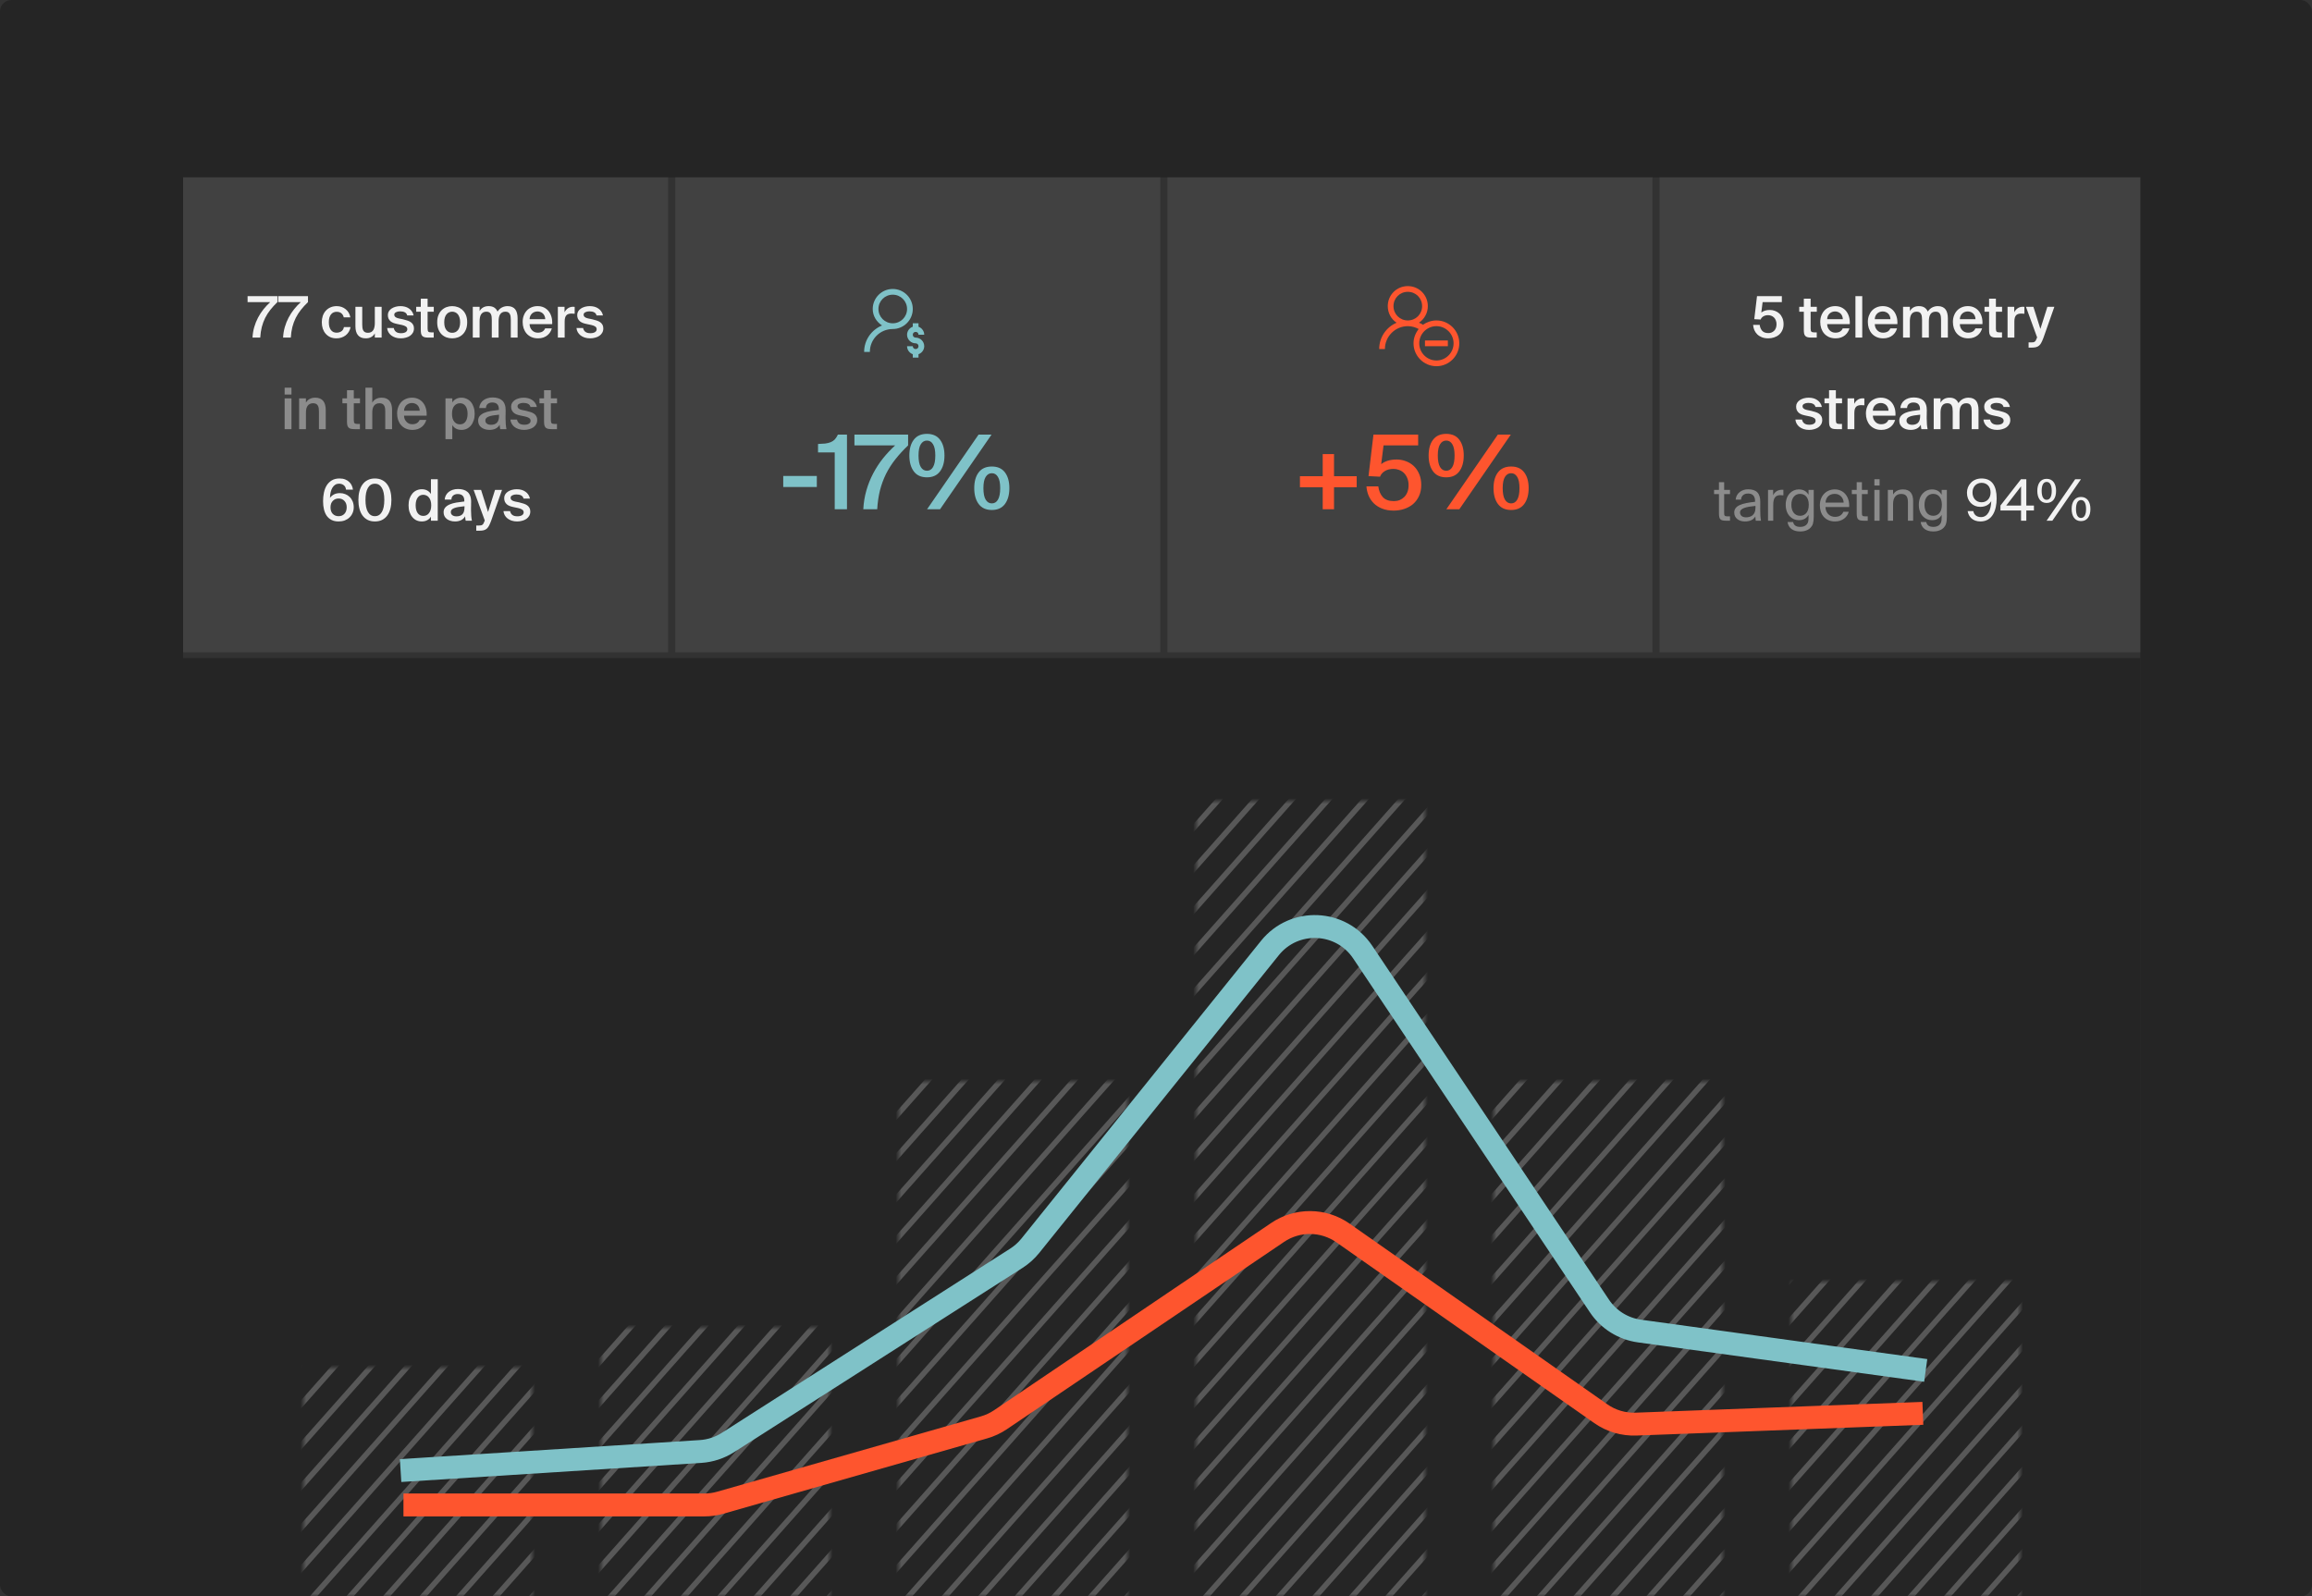 <svg width="404" height="279" viewBox="0 0 404 279" fill="none" xmlns="http://www.w3.org/2000/svg">
<rect x="0" y="0" width="404" height="279" fill="#333333" stroke="none"/>
<rect width="404" height="279" rx="2" fill="#252525"/>
<g clip-path="url(#clip0_1643_1531)">
<rect width="342" height="248" transform="translate(32 31)" fill="#252525"/>
<rect x="32" y="31" width="342" height="248" fill="#414141" fill-opacity="0.5"/>
<rect x="32" y="31" width="84.75" height="83" fill="#414141"/>
<rect x="118" y="31" width="84.75" height="83" fill="#414141"/>
<path d="M136.864 85.112V83.186H142.732V85.112H136.864ZM145.859 89V79.064H142.943V77.588C143.411 77.576 143.825 77.552 144.185 77.516C144.545 77.468 144.863 77.39 145.139 77.282C145.415 77.174 145.655 77.018 145.859 76.814C146.063 76.598 146.249 76.31 146.417 75.95H148.001V89H145.859ZM149.305 75.95H158.683V77.84C157.855 78.632 157.117 79.436 156.469 80.252C155.833 81.056 155.287 81.908 154.831 82.808C154.387 83.708 154.033 84.668 153.769 85.688C153.517 86.696 153.355 87.8 153.283 89H150.853C150.913 87.848 151.093 86.75 151.393 85.706C151.693 84.662 152.089 83.672 152.581 82.736C153.073 81.8 153.643 80.924 154.291 80.108C154.951 79.292 155.659 78.536 156.415 77.84H149.305V75.95ZM161.978 83.42C160.958 83.42 160.19 83.072 159.674 82.376C159.158 81.68 158.9 80.756 158.9 79.604C158.9 78.44 159.158 77.522 159.674 76.85C160.19 76.166 160.958 75.824 161.978 75.824C162.986 75.824 163.748 76.166 164.264 76.85C164.78 77.534 165.038 78.452 165.038 79.604C165.038 80.756 164.78 81.68 164.264 82.376C163.748 83.072 162.986 83.42 161.978 83.42ZM161.978 82.268C162.434 82.268 162.788 82.052 163.04 81.62C163.304 81.176 163.436 80.504 163.436 79.604C163.436 78.716 163.304 78.062 163.04 77.642C162.788 77.21 162.434 76.994 161.978 76.994C161.522 76.994 161.162 77.21 160.898 77.642C160.634 78.062 160.502 78.716 160.502 79.604C160.502 80.504 160.634 81.176 160.898 81.62C161.162 82.052 161.522 82.268 161.978 82.268ZM161.996 89L170.996 75.95H173.264L164.264 89H161.996ZM173.318 89.126C172.298 89.126 171.53 88.778 171.014 88.082C170.498 87.386 170.24 86.462 170.24 85.31C170.24 84.146 170.498 83.228 171.014 82.556C171.53 81.872 172.298 81.53 173.318 81.53C174.326 81.53 175.088 81.872 175.604 82.556C176.12 83.24 176.378 84.158 176.378 85.31C176.378 86.462 176.12 87.386 175.604 88.082C175.088 88.778 174.326 89.126 173.318 89.126ZM173.318 87.974C173.774 87.974 174.128 87.758 174.38 87.326C174.644 86.882 174.776 86.21 174.776 85.31C174.776 84.422 174.644 83.768 174.38 83.348C174.128 82.916 173.774 82.7 173.318 82.7C172.862 82.7 172.502 82.916 172.238 83.348C171.974 83.768 171.842 84.422 171.842 85.31C171.842 86.21 171.974 86.882 172.238 87.326C172.502 87.758 172.862 87.974 173.318 87.974Z" fill="#7FC2C8"/>
<rect x="204" y="31" width="84.75" height="83" fill="#414141"/>
<path d="M231.13 89V85.148H227.152V83.222H231.13V79.352H233.11V83.222H237.07V85.148H233.11V89H231.13ZM243.563 87.578C243.923 87.578 244.259 87.518 244.571 87.398C244.883 87.266 245.153 87.086 245.381 86.858C245.621 86.618 245.807 86.324 245.939 85.976C246.071 85.628 246.137 85.238 246.137 84.806C246.137 84.326 246.059 83.906 245.903 83.546C245.759 83.186 245.561 82.886 245.309 82.646C245.057 82.406 244.775 82.232 244.463 82.124C244.151 82.004 243.833 81.944 243.509 81.944C242.897 81.944 242.381 82.076 241.961 82.34C241.553 82.604 241.283 82.928 241.151 83.312L239.135 83.204L239.999 75.95H247.811V77.84H241.763L241.349 81.116C241.661 80.864 242.039 80.666 242.483 80.522C242.939 80.378 243.461 80.306 244.049 80.306C244.601 80.306 245.135 80.402 245.651 80.594C246.179 80.786 246.641 81.068 247.037 81.44C247.433 81.812 247.751 82.28 247.991 82.844C248.231 83.396 248.351 84.038 248.351 84.77C248.351 85.502 248.219 86.144 247.955 86.696C247.703 87.248 247.355 87.716 246.911 88.1C246.467 88.472 245.951 88.754 245.363 88.946C244.787 89.138 244.175 89.234 243.527 89.234C242.771 89.234 242.105 89.12 241.529 88.892C240.953 88.664 240.467 88.358 240.071 87.974C239.675 87.578 239.369 87.128 239.153 86.624C238.937 86.108 238.811 85.568 238.775 85.004H240.845C240.941 85.76 241.199 86.378 241.619 86.858C242.051 87.338 242.699 87.578 243.563 87.578ZM252.717 83.42C251.697 83.42 250.929 83.072 250.413 82.376C249.897 81.68 249.639 80.756 249.639 79.604C249.639 78.44 249.897 77.522 250.413 76.85C250.929 76.166 251.697 75.824 252.717 75.824C253.725 75.824 254.487 76.166 255.003 76.85C255.519 77.534 255.777 78.452 255.777 79.604C255.777 80.756 255.519 81.68 255.003 82.376C254.487 83.072 253.725 83.42 252.717 83.42ZM252.717 82.268C253.173 82.268 253.527 82.052 253.779 81.62C254.043 81.176 254.175 80.504 254.175 79.604C254.175 78.716 254.043 78.062 253.779 77.642C253.527 77.21 253.173 76.994 252.717 76.994C252.261 76.994 251.901 77.21 251.637 77.642C251.373 78.062 251.241 78.716 251.241 79.604C251.241 80.504 251.373 81.176 251.637 81.62C251.901 82.052 252.261 82.268 252.717 82.268ZM252.735 89L261.735 75.95H264.003L255.003 89H252.735ZM264.057 89.126C263.037 89.126 262.269 88.778 261.753 88.082C261.237 87.386 260.979 86.462 260.979 85.31C260.979 84.146 261.237 83.228 261.753 82.556C262.269 81.872 263.037 81.53 264.057 81.53C265.065 81.53 265.827 81.872 266.343 82.556C266.859 83.24 267.117 84.158 267.117 85.31C267.117 86.462 266.859 87.386 266.343 88.082C265.827 88.778 265.065 89.126 264.057 89.126ZM264.057 87.974C264.513 87.974 264.867 87.758 265.119 87.326C265.383 86.882 265.515 86.21 265.515 85.31C265.515 84.422 265.383 83.768 265.119 83.348C264.867 82.916 264.513 82.7 264.057 82.7C263.601 82.7 263.241 82.916 262.977 83.348C262.713 83.768 262.581 84.422 262.581 85.31C262.581 86.21 262.713 86.882 262.977 87.326C263.241 87.758 263.601 87.974 264.057 87.974Z" fill="#FE552E"/>
<rect x="290" y="31" width="84" height="83" fill="#414141"/>
<path d="M309.001 58.21C309.201 58.21 309.387 58.177 309.561 58.11C309.734 58.037 309.884 57.937 310.011 57.81C310.144 57.677 310.247 57.513 310.321 57.32C310.394 57.127 310.431 56.91 310.431 56.67C310.431 56.403 310.387 56.17 310.301 55.97C310.221 55.77 310.111 55.603 309.971 55.47C309.831 55.337 309.674 55.24 309.501 55.18C309.327 55.113 309.151 55.08 308.971 55.08C308.631 55.08 308.344 55.153 308.111 55.3C307.884 55.447 307.734 55.627 307.661 55.84L306.541 55.78L307.021 51.75H311.361V52.8H308.001L307.771 54.62C307.944 54.48 308.154 54.37 308.401 54.29C308.654 54.21 308.944 54.17 309.271 54.17C309.577 54.17 309.874 54.223 310.161 54.33C310.454 54.437 310.711 54.593 310.931 54.8C311.151 55.007 311.327 55.267 311.461 55.58C311.594 55.887 311.661 56.243 311.661 56.65C311.661 57.057 311.587 57.413 311.441 57.72C311.301 58.027 311.107 58.287 310.861 58.5C310.614 58.707 310.327 58.863 310.001 58.97C309.681 59.077 309.341 59.13 308.981 59.13C308.561 59.13 308.191 59.067 307.871 58.94C307.551 58.813 307.281 58.643 307.061 58.43C306.841 58.21 306.671 57.96 306.551 57.68C306.431 57.393 306.361 57.093 306.341 56.78H307.491C307.544 57.2 307.687 57.543 307.921 57.81C308.161 58.077 308.521 58.21 309.001 58.21ZM315.2 52.2H316.39V53.62H317.47V54.48H316.39V57.41C316.39 57.683 316.434 57.867 316.52 57.96C316.607 58.047 316.777 58.09 317.03 58.09H317.46V59H316.58C316.294 59 316.06 58.98 315.88 58.94C315.7 58.893 315.56 58.817 315.46 58.71C315.36 58.603 315.29 58.46 315.25 58.28C315.217 58.093 315.2 57.863 315.2 57.59V54.48H314.4V53.62H315.2V52.2ZM320.759 59.13C320.319 59.13 319.929 59.053 319.589 58.9C319.255 58.747 318.975 58.54 318.749 58.28C318.529 58.02 318.359 57.717 318.239 57.37C318.125 57.023 318.069 56.657 318.069 56.27C318.069 55.863 318.132 55.493 318.259 55.16C318.385 54.82 318.562 54.527 318.789 54.28C319.015 54.033 319.289 53.843 319.609 53.71C319.929 53.57 320.285 53.5 320.679 53.5C321.099 53.5 321.472 53.58 321.799 53.74C322.125 53.9 322.399 54.12 322.619 54.4C322.839 54.68 323.002 55.013 323.109 55.4C323.215 55.78 323.255 56.197 323.229 56.65H319.279C319.285 56.863 319.325 57.063 319.399 57.25C319.479 57.43 319.582 57.587 319.709 57.72C319.835 57.853 319.982 57.957 320.149 58.03C320.322 58.103 320.509 58.14 320.709 58.14C321.355 58.14 321.785 57.89 321.999 57.39H323.169C323.109 57.603 323.015 57.817 322.889 58.03C322.762 58.237 322.599 58.423 322.399 58.59C322.205 58.75 321.972 58.88 321.699 58.98C321.425 59.08 321.112 59.13 320.759 59.13ZM320.679 54.43C320.512 54.43 320.345 54.457 320.179 54.51C320.019 54.563 319.872 54.647 319.739 54.76C319.612 54.867 319.505 55.007 319.419 55.18C319.332 55.347 319.285 55.547 319.279 55.78H322.019C322.012 55.573 321.972 55.387 321.899 55.22C321.825 55.047 321.729 54.903 321.609 54.79C321.489 54.677 321.349 54.59 321.189 54.53C321.029 54.463 320.859 54.43 320.679 54.43ZM325.41 59H324.22V51.75H325.41V59ZM329.079 59.13C328.639 59.13 328.249 59.053 327.909 58.9C327.576 58.747 327.296 58.54 327.069 58.28C326.849 58.02 326.679 57.717 326.559 57.37C326.446 57.023 326.389 56.657 326.389 56.27C326.389 55.863 326.452 55.493 326.579 55.16C326.706 54.82 326.882 54.527 327.109 54.28C327.336 54.033 327.609 53.843 327.929 53.71C328.249 53.57 328.606 53.5 328.999 53.5C329.419 53.5 329.792 53.58 330.119 53.74C330.446 53.9 330.719 54.12 330.939 54.4C331.159 54.68 331.322 55.013 331.429 55.4C331.536 55.78 331.576 56.197 331.549 56.65H327.599C327.606 56.863 327.646 57.063 327.719 57.25C327.799 57.43 327.902 57.587 328.029 57.72C328.156 57.853 328.302 57.957 328.469 58.03C328.642 58.103 328.829 58.14 329.029 58.14C329.676 58.14 330.106 57.89 330.319 57.39H331.489C331.429 57.603 331.336 57.817 331.209 58.03C331.082 58.237 330.919 58.423 330.719 58.59C330.526 58.75 330.292 58.88 330.019 58.98C329.746 59.08 329.432 59.13 329.079 59.13ZM328.999 54.43C328.832 54.43 328.666 54.457 328.499 54.51C328.339 54.563 328.192 54.647 328.059 54.76C327.932 54.867 327.826 55.007 327.739 55.18C327.652 55.347 327.606 55.547 327.599 55.78H330.339C330.332 55.573 330.292 55.387 330.219 55.22C330.146 55.047 330.049 54.903 329.929 54.79C329.809 54.677 329.669 54.59 329.509 54.53C329.349 54.463 329.179 54.43 328.999 54.43ZM333.73 59H332.54V53.62H333.73V54.37C333.883 54.09 334.09 53.877 334.35 53.73C334.617 53.577 334.93 53.5 335.29 53.5C335.71 53.5 336.043 53.583 336.29 53.75C336.543 53.917 336.733 54.15 336.86 54.45C337.093 54.11 337.36 53.867 337.66 53.72C337.96 53.573 338.277 53.5 338.61 53.5C338.93 53.5 339.2 53.55 339.42 53.65C339.647 53.75 339.83 53.893 339.97 54.08C340.11 54.267 340.21 54.49 340.27 54.75C340.337 55.01 340.37 55.3 340.37 55.62V59H339.18V55.91C339.18 55.73 339.17 55.553 339.15 55.38C339.137 55.207 339.097 55.053 339.03 54.92C338.97 54.78 338.877 54.67 338.75 54.59C338.623 54.51 338.45 54.47 338.23 54.47C338.01 54.47 337.823 54.513 337.67 54.6C337.523 54.68 337.403 54.793 337.31 54.94C337.217 55.087 337.15 55.263 337.11 55.47C337.07 55.677 337.05 55.9 337.05 56.14V59H335.86V55.91C335.86 55.73 335.85 55.553 335.83 55.38C335.817 55.207 335.777 55.053 335.71 54.92C335.65 54.78 335.557 54.67 335.43 54.59C335.303 54.51 335.13 54.47 334.91 54.47C334.69 54.47 334.503 54.513 334.35 54.6C334.203 54.68 334.083 54.793 333.99 54.94C333.897 55.087 333.83 55.263 333.79 55.47C333.75 55.677 333.73 55.9 333.73 56.14V59ZM343.942 59.13C343.502 59.13 343.112 59.053 342.772 58.9C342.439 58.747 342.159 58.54 341.932 58.28C341.712 58.02 341.542 57.717 341.422 57.37C341.309 57.023 341.252 56.657 341.252 56.27C341.252 55.863 341.316 55.493 341.442 55.16C341.569 54.82 341.746 54.527 341.972 54.28C342.199 54.033 342.472 53.843 342.792 53.71C343.112 53.57 343.469 53.5 343.862 53.5C344.282 53.5 344.656 53.58 344.982 53.74C345.309 53.9 345.582 54.12 345.802 54.4C346.022 54.68 346.186 55.013 346.292 55.4C346.399 55.78 346.439 56.197 346.412 56.65H342.462C342.469 56.863 342.509 57.063 342.582 57.25C342.662 57.43 342.766 57.587 342.892 57.72C343.019 57.853 343.166 57.957 343.332 58.03C343.506 58.103 343.692 58.14 343.892 58.14C344.539 58.14 344.969 57.89 345.182 57.39H346.352C346.292 57.603 346.199 57.817 346.072 58.03C345.946 58.237 345.782 58.423 345.582 58.59C345.389 58.75 345.156 58.88 344.882 58.98C344.609 59.08 344.296 59.13 343.942 59.13ZM343.862 54.43C343.696 54.43 343.529 54.457 343.362 54.51C343.202 54.563 343.056 54.647 342.922 54.76C342.796 54.867 342.689 55.007 342.602 55.18C342.516 55.347 342.469 55.547 342.462 55.78H345.202C345.196 55.573 345.156 55.387 345.082 55.22C345.009 55.047 344.912 54.903 344.792 54.79C344.672 54.677 344.532 54.59 344.372 54.53C344.212 54.463 344.042 54.43 343.862 54.43ZM347.573 52.2H348.763V53.62H349.843V54.48H348.763V57.41C348.763 57.683 348.807 57.867 348.893 57.96C348.98 58.047 349.15 58.09 349.403 58.09H349.833V59H348.953C348.667 59 348.433 58.98 348.253 58.94C348.073 58.893 347.933 58.817 347.833 58.71C347.733 58.603 347.663 58.46 347.623 58.28C347.59 58.093 347.573 57.863 347.573 57.59V54.48H346.773V53.62H347.573V52.2ZM353.742 54.83C353.542 54.81 353.352 54.8 353.172 54.8C352.985 54.8 352.819 54.823 352.672 54.87C352.525 54.91 352.402 54.983 352.302 55.09C352.202 55.19 352.125 55.33 352.072 55.51C352.019 55.69 351.992 55.913 351.992 56.18V59H350.802V53.62H351.972V54.58C352.119 54.28 352.315 54.047 352.562 53.88C352.815 53.707 353.105 53.617 353.432 53.61C353.479 53.61 353.529 53.613 353.582 53.62C353.642 53.62 353.695 53.623 353.742 53.63V54.83ZM354.479 60.75V59.84H354.929C355.055 59.84 355.165 59.833 355.259 59.82C355.359 59.813 355.445 59.783 355.519 59.73C355.599 59.683 355.669 59.61 355.729 59.51C355.789 59.41 355.849 59.273 355.909 59.1L355.969 58.97L354.019 53.62H355.319L356.539 57.48L357.759 53.62H358.979L357.089 58.99C356.962 59.337 356.839 59.623 356.719 59.85C356.605 60.077 356.472 60.257 356.319 60.39C356.165 60.523 355.985 60.617 355.779 60.67C355.572 60.723 355.319 60.75 355.019 60.75H354.479ZM317.238 71.13C317.178 70.877 317.038 70.693 316.818 70.58C316.598 70.467 316.318 70.41 315.978 70.41C315.704 70.41 315.468 70.463 315.268 70.57C315.074 70.67 314.978 70.81 314.978 70.99C314.978 71.323 315.238 71.543 315.758 71.65L316.488 71.8C316.754 71.86 317.004 71.93 317.238 72.01C317.478 72.083 317.684 72.18 317.858 72.3C318.031 72.42 318.168 72.57 318.268 72.75C318.368 72.923 318.418 73.14 318.418 73.4C318.418 73.68 318.354 73.93 318.228 74.15C318.108 74.363 317.941 74.543 317.728 74.69C317.521 74.83 317.278 74.937 316.998 75.01C316.724 75.09 316.431 75.13 316.118 75.13C315.771 75.13 315.454 75.083 315.168 74.99C314.888 74.897 314.644 74.77 314.438 74.61C314.238 74.45 314.074 74.26 313.948 74.04C313.828 73.82 313.754 73.58 313.728 73.32H314.888C314.941 73.607 315.071 73.83 315.278 73.99C315.484 74.15 315.778 74.23 316.158 74.23C316.491 74.23 316.758 74.17 316.958 74.05C317.158 73.923 317.258 73.753 317.258 73.54C317.258 73.327 317.168 73.163 316.988 73.05C316.814 72.937 316.584 72.85 316.298 72.79L315.488 72.62C315.254 72.573 315.038 72.513 314.838 72.44C314.638 72.36 314.464 72.26 314.318 72.14C314.178 72.013 314.064 71.863 313.978 71.69C313.898 71.51 313.858 71.297 313.858 71.05C313.858 70.81 313.914 70.597 314.028 70.41C314.148 70.217 314.308 70.053 314.508 69.92C314.708 69.787 314.941 69.683 315.208 69.61C315.474 69.537 315.758 69.5 316.058 69.5C316.338 69.5 316.604 69.533 316.858 69.6C317.111 69.667 317.338 69.77 317.538 69.91C317.744 70.043 317.918 70.213 318.058 70.42C318.204 70.62 318.304 70.857 318.358 71.13H317.238ZM319.61 68.2H320.8V69.62H321.88V70.48H320.8V73.41C320.8 73.683 320.843 73.867 320.93 73.96C321.016 74.047 321.186 74.09 321.44 74.09H321.87V75H320.99C320.703 75 320.47 74.98 320.29 74.94C320.11 74.893 319.97 74.817 319.87 74.71C319.77 74.603 319.7 74.46 319.66 74.28C319.626 74.093 319.61 73.863 319.61 73.59V70.48H318.81V69.62H319.61V68.2ZM325.778 70.83C325.578 70.81 325.388 70.8 325.208 70.8C325.021 70.8 324.855 70.823 324.708 70.87C324.561 70.91 324.438 70.983 324.338 71.09C324.238 71.19 324.161 71.33 324.108 71.51C324.055 71.69 324.028 71.913 324.028 72.18V75H322.838V69.62H324.008V70.58C324.155 70.28 324.351 70.047 324.598 69.88C324.851 69.707 325.141 69.617 325.468 69.61C325.515 69.61 325.565 69.613 325.618 69.62C325.678 69.62 325.731 69.623 325.778 69.63V70.83ZM328.742 75.13C328.302 75.13 327.912 75.053 327.572 74.9C327.239 74.747 326.959 74.54 326.732 74.28C326.512 74.02 326.342 73.717 326.222 73.37C326.109 73.023 326.052 72.657 326.052 72.27C326.052 71.863 326.116 71.493 326.242 71.16C326.369 70.82 326.546 70.527 326.772 70.28C326.999 70.033 327.272 69.843 327.592 69.71C327.912 69.57 328.269 69.5 328.662 69.5C329.082 69.5 329.456 69.58 329.782 69.74C330.109 69.9 330.382 70.12 330.602 70.4C330.822 70.68 330.986 71.013 331.092 71.4C331.199 71.78 331.239 72.197 331.212 72.65H327.262C327.269 72.863 327.309 73.063 327.382 73.25C327.462 73.43 327.566 73.587 327.692 73.72C327.819 73.853 327.966 73.957 328.132 74.03C328.306 74.103 328.492 74.14 328.692 74.14C329.339 74.14 329.769 73.89 329.982 73.39H331.152C331.092 73.603 330.999 73.817 330.872 74.03C330.746 74.237 330.582 74.423 330.382 74.59C330.189 74.75 329.956 74.88 329.682 74.98C329.409 75.08 329.096 75.13 328.742 75.13ZM328.662 70.43C328.496 70.43 328.329 70.457 328.162 70.51C328.002 70.563 327.856 70.647 327.722 70.76C327.596 70.867 327.489 71.007 327.402 71.18C327.316 71.347 327.269 71.547 327.262 71.78H330.002C329.996 71.573 329.956 71.387 329.882 71.22C329.809 71.047 329.712 70.903 329.592 70.79C329.472 70.677 329.332 70.59 329.172 70.53C329.012 70.463 328.842 70.43 328.662 70.43ZM335.533 72.47C335.107 72.51 334.743 72.557 334.443 72.61C334.143 72.663 333.897 72.73 333.703 72.81C333.51 72.89 333.367 72.987 333.273 73.1C333.187 73.207 333.143 73.337 333.143 73.49C333.143 73.723 333.233 73.907 333.413 74.04C333.593 74.173 333.833 74.24 334.133 74.24C334.573 74.24 334.917 74.12 335.163 73.88C335.41 73.633 335.533 73.227 335.533 72.66V72.47ZM334.403 69.46C334.737 69.46 335.043 69.5 335.323 69.58C335.61 69.66 335.857 69.79 336.063 69.97C336.27 70.15 336.427 70.387 336.533 70.68C336.647 70.973 336.7 71.333 336.693 71.76C336.693 71.827 336.69 71.917 336.683 72.03C336.683 72.137 336.683 72.253 336.683 72.38C336.683 72.507 336.68 72.64 336.673 72.78C336.673 72.913 336.673 73.04 336.673 73.16C336.673 73.5 336.687 73.837 336.713 74.17C336.74 74.497 336.78 74.773 336.833 75H335.743C335.723 74.887 335.703 74.777 335.683 74.67C335.67 74.563 335.657 74.417 335.643 74.23C335.477 74.53 335.24 74.757 334.933 74.91C334.627 75.057 334.273 75.13 333.873 75.13C333.58 75.13 333.31 75.09 333.063 75.01C332.823 74.937 332.613 74.83 332.433 74.69C332.26 74.55 332.123 74.383 332.023 74.19C331.93 73.99 331.883 73.767 331.883 73.52C331.883 73.187 331.98 72.91 332.173 72.69C332.367 72.47 332.627 72.29 332.953 72.15C333.287 72.01 333.67 71.903 334.103 71.83C334.543 71.757 335.01 71.693 335.503 71.64V71.51C335.503 71.283 335.473 71.097 335.413 70.95C335.353 70.797 335.27 70.677 335.163 70.59C335.063 70.497 334.943 70.433 334.803 70.4C334.663 70.36 334.51 70.34 334.343 70.34C334.037 70.34 333.78 70.42 333.573 70.58C333.367 70.74 333.257 70.983 333.243 71.31H332.073C332.093 71.037 332.163 70.787 332.283 70.56C332.403 70.333 332.563 70.14 332.763 69.98C332.97 69.813 333.21 69.687 333.483 69.6C333.763 69.507 334.07 69.46 334.403 69.46ZM339.087 75H337.897V69.62H339.087V70.37C339.24 70.09 339.447 69.877 339.707 69.73C339.973 69.577 340.287 69.5 340.647 69.5C341.067 69.5 341.4 69.583 341.647 69.75C341.9 69.917 342.09 70.15 342.217 70.45C342.45 70.11 342.717 69.867 343.017 69.72C343.317 69.573 343.633 69.5 343.967 69.5C344.287 69.5 344.557 69.55 344.777 69.65C345.003 69.75 345.187 69.893 345.327 70.08C345.467 70.267 345.567 70.49 345.627 70.75C345.693 71.01 345.727 71.3 345.727 71.62V75H344.537V71.91C344.537 71.73 344.527 71.553 344.507 71.38C344.493 71.207 344.453 71.053 344.387 70.92C344.327 70.78 344.233 70.67 344.107 70.59C343.98 70.51 343.807 70.47 343.587 70.47C343.367 70.47 343.18 70.513 343.027 70.6C342.88 70.68 342.76 70.793 342.667 70.94C342.573 71.087 342.507 71.263 342.467 71.47C342.427 71.677 342.407 71.9 342.407 72.14V75H341.217V71.91C341.217 71.73 341.207 71.553 341.187 71.38C341.173 71.207 341.133 71.053 341.067 70.92C341.007 70.78 340.913 70.67 340.787 70.59C340.66 70.51 340.487 70.47 340.267 70.47C340.047 70.47 339.86 70.513 339.707 70.6C339.56 70.68 339.44 70.793 339.347 70.94C339.253 71.087 339.187 71.263 339.147 71.47C339.107 71.677 339.087 71.9 339.087 72.14V75ZM350.099 71.13C350.039 70.877 349.899 70.693 349.679 70.58C349.459 70.467 349.179 70.41 348.839 70.41C348.565 70.41 348.329 70.463 348.129 70.57C347.935 70.67 347.839 70.81 347.839 70.99C347.839 71.323 348.099 71.543 348.619 71.65L349.349 71.8C349.615 71.86 349.865 71.93 350.099 72.01C350.339 72.083 350.545 72.18 350.719 72.3C350.892 72.42 351.029 72.57 351.129 72.75C351.229 72.923 351.279 73.14 351.279 73.4C351.279 73.68 351.215 73.93 351.089 74.15C350.969 74.363 350.802 74.543 350.589 74.69C350.382 74.83 350.139 74.937 349.859 75.01C349.585 75.09 349.292 75.13 348.979 75.13C348.632 75.13 348.315 75.083 348.029 74.99C347.749 74.897 347.505 74.77 347.299 74.61C347.099 74.45 346.935 74.26 346.809 74.04C346.689 73.82 346.615 73.58 346.589 73.32H347.749C347.802 73.607 347.932 73.83 348.139 73.99C348.345 74.15 348.639 74.23 349.019 74.23C349.352 74.23 349.619 74.17 349.819 74.05C350.019 73.923 350.119 73.753 350.119 73.54C350.119 73.327 350.029 73.163 349.849 73.05C349.675 72.937 349.445 72.85 349.159 72.79L348.349 72.62C348.115 72.573 347.899 72.513 347.699 72.44C347.499 72.36 347.325 72.26 347.179 72.14C347.039 72.013 346.925 71.863 346.839 71.69C346.759 71.51 346.719 71.297 346.719 71.05C346.719 70.81 346.775 70.597 346.889 70.41C347.009 70.217 347.169 70.053 347.369 69.92C347.569 69.787 347.802 69.683 348.069 69.61C348.335 69.537 348.619 69.5 348.919 69.5C349.199 69.5 349.465 69.533 349.719 69.6C349.972 69.667 350.199 69.77 350.399 69.91C350.605 70.043 350.779 70.213 350.919 70.42C351.065 70.62 351.165 70.857 351.219 71.13H350.099ZM347.956 87.57C347.626 88.14 346.996 88.58 346.036 88.58C344.696 88.58 343.706 87.57 343.706 86.11C343.706 84.77 344.706 83.62 346.256 83.62C348.066 83.62 348.896 84.88 348.896 87.12C348.896 89.17 348.156 91.13 346.066 91.13C344.646 91.13 343.976 90.24 343.826 89.32H344.816C344.936 89.97 345.426 90.37 346.166 90.37C347.286 90.37 347.906 89.25 347.956 87.57ZM346.266 84.38C345.326 84.38 344.676 85.08 344.676 86.07C344.676 87.06 345.316 87.78 346.256 87.78C347.206 87.78 347.836 87.06 347.836 86.07C347.836 85.07 347.226 84.38 346.266 84.38ZM355.41 89.21H354.08V91H353.16V89.21H349.56V88.35L353.15 83.75H354.08V88.35H355.41V89.21ZM350.57 88.35H353.16V85L350.57 88.35ZM356 85.79C356 84.55 356.55 83.68 357.63 83.68C358.73 83.68 359.28 84.55 359.28 85.79C359.28 87.03 358.73 87.9 357.63 87.9C356.55 87.9 356 87.03 356 85.79ZM357.62 91L362.62 83.75H363.63L358.63 91H357.62ZM358.52 85.79C358.52 84.79 358.21 84.22 357.63 84.22C357.07 84.22 356.76 84.79 356.76 85.79C356.76 86.78 357.07 87.35 357.63 87.35C358.21 87.35 358.52 86.78 358.52 85.79ZM362 88.96C362 87.72 362.55 86.85 363.63 86.85C364.73 86.85 365.28 87.72 365.28 88.96C365.28 90.2 364.73 91.07 363.63 91.07C362.55 91.07 362 90.2 362 88.96ZM364.52 88.96C364.52 87.96 364.21 87.39 363.63 87.39C363.07 87.39 362.76 87.96 362.76 88.96C362.76 89.95 363.07 90.52 363.63 90.52C364.21 90.52 364.52 89.95 364.52 88.96Z" fill="#F2F2F2"/>
<path d="M300.37 84.27H301.28V85.62H302.3V86.35H301.28V89.54C301.28 90.1 301.32 90.24 301.84 90.24H302.3V91H301.64C300.61 91 300.37 90.77 300.37 89.65V86.35H299.52V85.62H300.37V84.27ZM303.042 89.58C303.042 88.31 304.472 87.94 306.682 87.69V87.56C306.682 86.58 306.132 86.25 305.462 86.25C304.712 86.25 304.272 86.66 304.232 87.32H303.292C303.382 86.16 304.402 85.51 305.452 85.51C306.932 85.51 307.602 86.22 307.592 87.73L307.582 88.97C307.572 89.87 307.622 90.49 307.722 91H306.802C306.772 90.8 306.742 90.58 306.732 90.26C306.402 90.81 305.842 91.13 304.892 91.13C303.882 91.13 303.042 90.57 303.042 89.58ZM306.752 88.41C305.102 88.58 304.052 88.82 304.052 89.56C304.052 90.07 304.442 90.41 305.092 90.41C305.942 90.41 306.752 90.02 306.752 88.75V88.41ZM311.628 86.57C311.438 86.55 311.268 86.53 311.118 86.53C310.278 86.53 309.858 87 309.858 88.18V91H308.948V85.62H309.838V86.56C310.108 85.95 310.658 85.61 311.358 85.59C311.448 85.59 311.528 85.59 311.628 85.6V86.57ZM316.025 85.62H316.935V90.28C316.935 91.38 316.735 91.83 316.425 92.17C316.035 92.62 315.365 92.88 314.565 92.88C313.345 92.88 312.525 92.32 312.355 91.23H313.325C313.445 91.71 313.735 92.08 314.575 92.08C315.065 92.08 315.435 91.94 315.675 91.68C315.875 91.47 316.025 91.22 316.025 90.49V89.98C315.695 90.55 315.175 90.91 314.315 90.91C313.125 90.91 312.035 89.95 312.035 88.22C312.035 86.5 313.125 85.53 314.315 85.53C315.175 85.53 315.695 85.9 316.025 86.47V85.62ZM314.545 86.31C313.655 86.31 313.025 87 313.025 88.22C313.025 89.45 313.655 90.14 314.545 90.14C315.355 90.14 316.065 89.59 316.065 88.22C316.065 86.86 315.355 86.31 314.545 86.31ZM318.981 88.61C319.021 89.77 319.841 90.33 320.641 90.33C321.441 90.33 321.881 89.97 322.111 89.44H323.051C322.801 90.37 321.951 91.13 320.641 91.13C318.941 91.13 318.001 89.91 318.001 88.32C318.001 86.62 319.141 85.53 320.611 85.53C322.251 85.53 323.241 86.91 323.121 88.61H318.981ZM318.991 87.83H322.161C322.141 87.07 321.571 86.31 320.611 86.31C319.801 86.31 319.071 86.75 318.991 87.83ZM324.442 84.27H325.352V85.62H326.372V86.35H325.352V89.54C325.352 90.1 325.392 90.24 325.912 90.24H326.372V91H325.712C324.682 91 324.442 90.77 324.442 89.65V86.35H323.592V85.62H324.442V84.27ZM328.442 83.75V84.85H327.532V83.75H328.442ZM328.442 85.62V91H327.532V85.62H328.442ZM330.795 86.43C331.105 85.92 331.625 85.53 332.535 85.53C333.835 85.53 334.305 86.37 334.305 87.6V91H333.395V87.87C333.395 87.04 333.255 86.32 332.215 86.32C331.335 86.32 330.795 86.93 330.795 88.08V91H329.885V85.62H330.795V86.43ZM339.286 85.62H340.196V90.28C340.196 91.38 339.996 91.83 339.686 92.17C339.296 92.62 338.626 92.88 337.826 92.88C336.606 92.88 335.786 92.32 335.616 91.23H336.586C336.706 91.71 336.996 92.08 337.836 92.08C338.326 92.08 338.696 91.94 338.936 91.68C339.136 91.47 339.286 91.22 339.286 90.49V89.98C338.956 90.55 338.436 90.91 337.576 90.91C336.386 90.91 335.296 89.95 335.296 88.22C335.296 86.5 336.386 85.53 337.576 85.53C338.436 85.53 338.956 85.9 339.286 86.47V85.62ZM337.806 86.31C336.916 86.31 336.286 87 336.286 88.22C336.286 89.45 336.916 90.14 337.806 90.14C338.616 90.14 339.326 89.59 339.326 88.22C339.326 86.86 338.616 86.31 337.806 86.31Z" fill="#8C8C8C"/>
<path d="M43.264 51.75H48.474V52.8C48.014 53.24 47.604 53.687 47.244 54.14C46.891 54.587 46.587 55.06 46.334 55.56C46.087 56.06 45.891 56.593 45.744 57.16C45.604 57.72 45.514 58.333 45.474 59H44.124C44.157 58.36 44.257 57.75 44.424 57.17C44.591 56.59 44.811 56.04 45.084 55.52C45.357 55 45.674 54.513 46.034 54.06C46.401 53.607 46.794 53.187 47.214 52.8H43.264V51.75ZM48.606 51.75H53.816V52.8C53.356 53.24 52.946 53.687 52.586 54.14C52.232 54.587 51.929 55.06 51.676 55.56C51.429 56.06 51.232 56.593 51.086 57.16C50.946 57.72 50.856 58.333 50.816 59H49.466C49.499 58.36 49.599 57.75 49.766 57.17C49.932 56.59 50.152 56.04 50.426 55.52C50.699 55 51.016 54.513 51.376 54.06C51.742 53.607 52.136 53.187 52.556 52.8H48.606V51.75ZM58.841 53.5C59.141 53.5 59.424 53.547 59.691 53.64C59.958 53.733 60.194 53.867 60.401 54.04C60.614 54.207 60.791 54.41 60.931 54.65C61.071 54.89 61.168 55.16 61.221 55.46H60.061C60.008 55.173 59.874 54.94 59.661 54.76C59.454 54.58 59.171 54.49 58.811 54.49C58.624 54.49 58.448 54.527 58.281 54.6C58.121 54.667 57.978 54.777 57.851 54.93C57.731 55.077 57.634 55.263 57.561 55.49C57.494 55.717 57.461 55.99 57.461 56.31C57.461 56.63 57.494 56.907 57.561 57.14C57.634 57.367 57.731 57.557 57.851 57.71C57.978 57.857 58.121 57.967 58.281 58.04C58.448 58.107 58.624 58.14 58.811 58.14C59.111 58.14 59.381 58.067 59.621 57.92C59.868 57.773 60.028 57.52 60.101 57.16H61.261C61.201 57.473 61.094 57.753 60.941 58C60.788 58.247 60.601 58.453 60.381 58.62C60.161 58.787 59.914 58.913 59.641 59C59.368 59.087 59.084 59.13 58.791 59.13C58.391 59.13 58.031 59.06 57.711 58.92C57.398 58.773 57.131 58.577 56.911 58.33C56.691 58.077 56.521 57.78 56.401 57.44C56.288 57.093 56.231 56.72 56.231 56.32C56.231 55.92 56.288 55.55 56.401 55.21C56.521 54.863 56.694 54.563 56.921 54.31C57.148 54.057 57.421 53.86 57.741 53.72C58.061 53.573 58.428 53.5 58.841 53.5ZM65.497 58.26C65.344 58.54 65.13 58.757 64.857 58.91C64.59 59.057 64.273 59.13 63.907 59.13C63.587 59.13 63.313 59.08 63.087 58.98C62.86 58.88 62.673 58.737 62.527 58.55C62.38 58.363 62.273 58.14 62.207 57.88C62.14 57.62 62.107 57.33 62.107 57.01V53.62H63.297V56.72C63.297 56.9 63.307 57.077 63.327 57.25C63.347 57.423 63.39 57.58 63.457 57.72C63.523 57.853 63.623 57.96 63.757 58.04C63.89 58.12 64.067 58.16 64.287 58.16C64.507 58.16 64.694 58.12 64.847 58.04C65.007 57.953 65.133 57.837 65.227 57.69C65.32 57.543 65.387 57.367 65.427 57.16C65.474 56.953 65.497 56.73 65.497 56.49V53.62H66.687V59H65.497V58.26ZM71.156 55.13C71.096 54.877 70.956 54.693 70.736 54.58C70.516 54.467 70.236 54.41 69.896 54.41C69.623 54.41 69.386 54.463 69.186 54.57C68.993 54.67 68.896 54.81 68.896 54.99C68.896 55.323 69.156 55.543 69.676 55.65L70.406 55.8C70.673 55.86 70.923 55.93 71.156 56.01C71.396 56.083 71.603 56.18 71.776 56.3C71.95 56.42 72.086 56.57 72.186 56.75C72.286 56.923 72.336 57.14 72.336 57.4C72.336 57.68 72.273 57.93 72.146 58.15C72.026 58.363 71.86 58.543 71.646 58.69C71.44 58.83 71.196 58.937 70.916 59.01C70.643 59.09 70.35 59.13 70.036 59.13C69.69 59.13 69.373 59.083 69.086 58.99C68.806 58.897 68.563 58.77 68.356 58.61C68.156 58.45 67.993 58.26 67.866 58.04C67.746 57.82 67.673 57.58 67.646 57.32H68.806C68.86 57.607 68.99 57.83 69.196 57.99C69.403 58.15 69.696 58.23 70.076 58.23C70.41 58.23 70.676 58.17 70.876 58.05C71.076 57.923 71.176 57.753 71.176 57.54C71.176 57.327 71.086 57.163 70.906 57.05C70.733 56.937 70.503 56.85 70.216 56.79L69.406 56.62C69.173 56.573 68.956 56.513 68.756 56.44C68.556 56.36 68.383 56.26 68.236 56.14C68.096 56.013 67.983 55.863 67.896 55.69C67.816 55.51 67.776 55.297 67.776 55.05C67.776 54.81 67.833 54.597 67.946 54.41C68.066 54.217 68.226 54.053 68.426 53.92C68.626 53.787 68.86 53.683 69.126 53.61C69.393 53.537 69.676 53.5 69.976 53.5C70.256 53.5 70.523 53.533 70.776 53.6C71.03 53.667 71.256 53.77 71.456 53.91C71.663 54.043 71.836 54.213 71.976 54.42C72.123 54.62 72.223 54.857 72.276 55.13H71.156ZM73.528 52.2H74.719V53.62H75.799V54.48H74.719V57.41C74.719 57.683 74.762 57.867 74.849 57.96C74.935 58.047 75.105 58.09 75.359 58.09H75.788V59H74.909C74.622 59 74.388 58.98 74.209 58.94C74.028 58.893 73.888 58.817 73.788 58.71C73.689 58.603 73.618 58.46 73.579 58.28C73.545 58.093 73.528 57.863 73.528 57.59V54.48H72.728V53.62H73.528V52.2ZM79.017 58.16C79.217 58.16 79.4 58.123 79.567 58.05C79.734 57.97 79.88 57.857 80.007 57.71C80.134 57.557 80.23 57.367 80.297 57.14C80.37 56.907 80.407 56.633 80.407 56.32C80.407 56.013 80.37 55.743 80.297 55.51C80.23 55.277 80.134 55.083 80.007 54.93C79.88 54.777 79.734 54.663 79.567 54.59C79.4 54.51 79.217 54.47 79.017 54.47C78.817 54.47 78.634 54.51 78.467 54.59C78.3 54.663 78.154 54.777 78.027 54.93C77.9 55.083 77.8 55.277 77.727 55.51C77.66 55.743 77.627 56.013 77.627 56.32C77.627 56.633 77.66 56.907 77.727 57.14C77.8 57.367 77.9 57.557 78.027 57.71C78.154 57.857 78.3 57.97 78.467 58.05C78.634 58.123 78.817 58.16 79.017 58.16ZM79.017 53.5C79.357 53.5 79.684 53.557 79.997 53.67C80.31 53.783 80.587 53.957 80.827 54.19C81.074 54.417 81.27 54.707 81.417 55.06C81.564 55.413 81.637 55.833 81.637 56.32C81.637 56.807 81.564 57.227 81.417 57.58C81.27 57.933 81.074 58.227 80.827 58.46C80.587 58.687 80.31 58.857 79.997 58.97C79.684 59.077 79.357 59.13 79.017 59.13C78.677 59.13 78.35 59.077 78.037 58.97C77.724 58.857 77.444 58.687 77.197 58.46C76.957 58.227 76.764 57.933 76.617 57.58C76.47 57.227 76.397 56.807 76.397 56.32C76.397 55.833 76.47 55.413 76.617 55.06C76.764 54.707 76.957 54.417 77.197 54.19C77.444 53.957 77.724 53.783 78.037 53.67C78.35 53.557 78.677 53.5 79.017 53.5ZM83.806 59H82.616V53.62H83.806V54.37C83.96 54.09 84.166 53.877 84.426 53.73C84.693 53.577 85.006 53.5 85.366 53.5C85.786 53.5 86.12 53.583 86.366 53.75C86.62 53.917 86.81 54.15 86.936 54.45C87.17 54.11 87.436 53.867 87.736 53.72C88.036 53.573 88.353 53.5 88.686 53.5C89.006 53.5 89.276 53.55 89.496 53.65C89.723 53.75 89.906 53.893 90.046 54.08C90.186 54.267 90.286 54.49 90.346 54.75C90.413 55.01 90.446 55.3 90.446 55.62V59H89.256V55.91C89.256 55.73 89.246 55.553 89.226 55.38C89.213 55.207 89.173 55.053 89.106 54.92C89.046 54.78 88.953 54.67 88.826 54.59C88.7 54.51 88.526 54.47 88.306 54.47C88.086 54.47 87.9 54.513 87.746 54.6C87.6 54.68 87.48 54.793 87.386 54.94C87.293 55.087 87.226 55.263 87.186 55.47C87.146 55.677 87.126 55.9 87.126 56.14V59H85.936V55.91C85.936 55.73 85.926 55.553 85.906 55.38C85.893 55.207 85.853 55.053 85.786 54.92C85.726 54.78 85.633 54.67 85.506 54.59C85.38 54.51 85.206 54.47 84.986 54.47C84.766 54.47 84.58 54.513 84.426 54.6C84.28 54.68 84.16 54.793 84.066 54.94C83.973 55.087 83.906 55.263 83.866 55.47C83.826 55.677 83.806 55.9 83.806 56.14V59ZM94.019 59.13C93.579 59.13 93.189 59.053 92.849 58.9C92.515 58.747 92.235 58.54 92.009 58.28C91.789 58.02 91.619 57.717 91.499 57.37C91.385 57.023 91.329 56.657 91.329 56.27C91.329 55.863 91.392 55.493 91.519 55.16C91.645 54.82 91.822 54.527 92.049 54.28C92.275 54.033 92.549 53.843 92.869 53.71C93.189 53.57 93.545 53.5 93.939 53.5C94.359 53.5 94.732 53.58 95.059 53.74C95.385 53.9 95.659 54.12 95.879 54.4C96.099 54.68 96.262 55.013 96.369 55.4C96.475 55.78 96.515 56.197 96.489 56.65H92.539C92.545 56.863 92.585 57.063 92.659 57.25C92.739 57.43 92.842 57.587 92.969 57.72C93.095 57.853 93.242 57.957 93.409 58.03C93.582 58.103 93.769 58.14 93.969 58.14C94.615 58.14 95.045 57.89 95.259 57.39H96.429C96.369 57.603 96.275 57.817 96.149 58.03C96.022 58.237 95.859 58.423 95.659 58.59C95.465 58.75 95.232 58.88 94.959 58.98C94.685 59.08 94.372 59.13 94.019 59.13ZM93.939 54.43C93.772 54.43 93.605 54.457 93.439 54.51C93.279 54.563 93.132 54.647 92.999 54.76C92.872 54.867 92.765 55.007 92.679 55.18C92.592 55.347 92.545 55.547 92.539 55.78H95.279C95.272 55.573 95.232 55.387 95.159 55.22C95.085 55.047 94.989 54.903 94.869 54.79C94.749 54.677 94.609 54.59 94.449 54.53C94.289 54.463 94.119 54.43 93.939 54.43ZM100.42 54.83C100.22 54.81 100.03 54.8 99.85 54.8C99.663 54.8 99.496 54.823 99.35 54.87C99.203 54.91 99.08 54.983 98.98 55.09C98.88 55.19 98.803 55.33 98.75 55.51C98.696 55.69 98.67 55.913 98.67 56.18V59H97.48V53.62H98.65V54.58C98.796 54.28 98.993 54.047 99.24 53.88C99.493 53.707 99.783 53.617 100.11 53.61C100.156 53.61 100.206 53.613 100.26 53.62C100.32 53.62 100.373 53.623 100.42 53.63V54.83ZM104.242 55.13C104.182 54.877 104.042 54.693 103.822 54.58C103.602 54.467 103.322 54.41 102.982 54.41C102.709 54.41 102.472 54.463 102.272 54.57C102.079 54.67 101.982 54.81 101.982 54.99C101.982 55.323 102.242 55.543 102.762 55.65L103.492 55.8C103.759 55.86 104.009 55.93 104.242 56.01C104.482 56.083 104.689 56.18 104.862 56.3C105.036 56.42 105.172 56.57 105.272 56.75C105.372 56.923 105.422 57.14 105.422 57.4C105.422 57.68 105.359 57.93 105.232 58.15C105.112 58.363 104.946 58.543 104.732 58.69C104.526 58.83 104.282 58.937 104.002 59.01C103.729 59.09 103.436 59.13 103.122 59.13C102.776 59.13 102.459 59.083 102.172 58.99C101.892 58.897 101.649 58.77 101.442 58.61C101.242 58.45 101.079 58.26 100.952 58.04C100.832 57.82 100.759 57.58 100.732 57.32H101.892C101.946 57.607 102.076 57.83 102.282 57.99C102.489 58.15 102.782 58.23 103.162 58.23C103.496 58.23 103.762 58.17 103.962 58.05C104.162 57.923 104.262 57.753 104.262 57.54C104.262 57.327 104.172 57.163 103.992 57.05C103.819 56.937 103.589 56.85 103.302 56.79L102.492 56.62C102.259 56.573 102.042 56.513 101.842 56.44C101.642 56.36 101.469 56.26 101.322 56.14C101.182 56.013 101.069 55.863 100.982 55.69C100.902 55.51 100.862 55.297 100.862 55.05C100.862 54.81 100.919 54.597 101.032 54.41C101.152 54.217 101.312 54.053 101.512 53.92C101.712 53.787 101.946 53.683 102.212 53.61C102.479 53.537 102.762 53.5 103.062 53.5C103.342 53.5 103.609 53.533 103.862 53.6C104.116 53.667 104.342 53.77 104.542 53.91C104.749 54.043 104.922 54.213 105.062 54.42C105.209 54.62 105.309 54.857 105.362 55.13H104.242ZM57.753 88.67C57.753 89.15 57.883 89.527 58.143 89.8C58.409 90.073 58.749 90.21 59.163 90.21C59.369 90.21 59.559 90.177 59.733 90.11C59.906 90.037 60.056 89.933 60.183 89.8C60.309 89.667 60.406 89.507 60.473 89.32C60.546 89.127 60.583 88.91 60.583 88.67C60.583 88.19 60.449 87.813 60.183 87.54C59.923 87.26 59.586 87.12 59.173 87.12C58.759 87.12 58.419 87.26 58.153 87.54C57.886 87.813 57.753 88.19 57.753 88.67ZM59.243 84.53C58.996 84.53 58.776 84.59 58.583 84.71C58.389 84.83 58.226 85 58.093 85.22C57.959 85.433 57.856 85.693 57.783 86C57.709 86.3 57.669 86.637 57.663 87.01C57.823 86.777 58.046 86.58 58.333 86.42C58.626 86.26 58.983 86.18 59.403 86.18C59.736 86.18 60.049 86.24 60.343 86.36C60.636 86.473 60.889 86.637 61.103 86.85C61.323 87.063 61.496 87.323 61.623 87.63C61.749 87.93 61.813 88.27 61.813 88.65C61.813 89.01 61.746 89.343 61.613 89.65C61.486 89.95 61.306 90.21 61.073 90.43C60.846 90.65 60.569 90.823 60.243 90.95C59.916 91.07 59.559 91.13 59.173 91.13C58.699 91.13 58.293 91.047 57.953 90.88C57.613 90.707 57.329 90.467 57.103 90.16C56.883 89.847 56.719 89.473 56.613 89.04C56.506 88.607 56.453 88.123 56.453 87.59C56.453 87.07 56.503 86.57 56.603 86.09C56.703 85.61 56.866 85.187 57.093 84.82C57.326 84.453 57.623 84.163 57.983 83.95C58.349 83.73 58.799 83.62 59.333 83.62C59.713 83.62 60.043 83.677 60.323 83.79C60.609 83.903 60.846 84.053 61.033 84.24C61.226 84.42 61.373 84.627 61.473 84.86C61.579 85.093 61.646 85.33 61.673 85.57H60.463C60.423 85.217 60.289 84.957 60.063 84.79C59.843 84.617 59.569 84.53 59.243 84.53ZM65.505 90.21C66.031 90.21 66.438 89.967 66.725 89.48C67.011 88.993 67.155 88.29 67.155 87.37C67.155 86.45 67.011 85.747 66.725 85.26C66.438 84.773 66.031 84.53 65.505 84.53C64.985 84.53 64.581 84.773 64.295 85.26C64.008 85.747 63.865 86.45 63.865 87.37C63.865 88.29 64.008 88.993 64.295 89.48C64.581 89.967 64.985 90.21 65.505 90.21ZM65.505 91.13C65.025 91.13 64.605 91.04 64.245 90.86C63.885 90.673 63.585 90.417 63.345 90.09C63.105 89.757 62.925 89.36 62.805 88.9C62.685 88.44 62.625 87.93 62.625 87.37C62.625 86.817 62.685 86.31 62.805 85.85C62.925 85.39 63.105 84.997 63.345 84.67C63.585 84.337 63.885 84.08 64.245 83.9C64.605 83.713 65.025 83.62 65.505 83.62C65.991 83.62 66.415 83.713 66.775 83.9C67.135 84.08 67.435 84.337 67.675 84.67C67.915 84.997 68.095 85.39 68.215 85.85C68.335 86.31 68.395 86.817 68.395 87.37C68.395 87.93 68.335 88.44 68.215 88.9C68.095 89.36 67.915 89.757 67.675 90.09C67.435 90.417 67.135 90.673 66.775 90.86C66.415 91.04 65.991 91.13 65.505 91.13ZM75.302 83.75H76.492V91H75.302V90.29C75.142 90.557 74.925 90.763 74.652 90.91C74.379 91.057 74.062 91.13 73.702 91.13C73.375 91.13 73.069 91.067 72.782 90.94C72.502 90.807 72.258 90.617 72.052 90.37C71.845 90.123 71.682 89.827 71.562 89.48C71.448 89.133 71.392 88.743 71.392 88.31C71.392 87.883 71.448 87.497 71.562 87.15C71.682 86.803 71.845 86.507 72.052 86.26C72.258 86.013 72.502 85.827 72.782 85.7C73.069 85.567 73.375 85.5 73.702 85.5C74.062 85.5 74.379 85.573 74.652 85.72C74.925 85.867 75.142 86.073 75.302 86.34V83.75ZM75.352 88.31C75.352 88.003 75.315 87.733 75.242 87.5C75.168 87.267 75.069 87.077 74.942 86.93C74.822 86.777 74.675 86.663 74.502 86.59C74.335 86.51 74.155 86.47 73.962 86.47C73.542 86.47 73.215 86.637 72.982 86.97C72.749 87.297 72.632 87.743 72.632 88.31C72.632 88.883 72.749 89.337 72.982 89.67C73.215 89.997 73.542 90.16 73.962 90.16C74.155 90.16 74.335 90.123 74.502 90.05C74.675 89.97 74.822 89.853 74.942 89.7C75.069 89.547 75.168 89.357 75.242 89.13C75.315 88.897 75.352 88.623 75.352 88.31ZM81.166 88.47C80.739 88.51 80.376 88.557 80.076 88.61C79.776 88.663 79.529 88.73 79.336 88.81C79.143 88.89 78.999 88.987 78.906 89.1C78.819 89.207 78.776 89.337 78.776 89.49C78.776 89.723 78.866 89.907 79.046 90.04C79.226 90.173 79.466 90.24 79.766 90.24C80.206 90.24 80.549 90.12 80.796 89.88C81.043 89.633 81.166 89.227 81.166 88.66V88.47ZM80.036 85.46C80.369 85.46 80.676 85.5 80.956 85.58C81.243 85.66 81.489 85.79 81.696 85.97C81.903 86.15 82.059 86.387 82.166 86.68C82.279 86.973 82.333 87.333 82.326 87.76C82.326 87.827 82.323 87.917 82.316 88.03C82.316 88.137 82.316 88.253 82.316 88.38C82.316 88.507 82.313 88.64 82.306 88.78C82.306 88.913 82.306 89.04 82.306 89.16C82.306 89.5 82.319 89.837 82.346 90.17C82.373 90.497 82.413 90.773 82.466 91H81.376C81.356 90.887 81.336 90.777 81.316 90.67C81.303 90.563 81.289 90.417 81.276 90.23C81.109 90.53 80.873 90.757 80.566 90.91C80.259 91.057 79.906 91.13 79.506 91.13C79.213 91.13 78.943 91.09 78.696 91.01C78.456 90.937 78.246 90.83 78.066 90.69C77.893 90.55 77.756 90.383 77.656 90.19C77.563 89.99 77.516 89.767 77.516 89.52C77.516 89.187 77.613 88.91 77.806 88.69C77.999 88.47 78.259 88.29 78.586 88.15C78.919 88.01 79.303 87.903 79.736 87.83C80.176 87.757 80.643 87.693 81.136 87.64V87.51C81.136 87.283 81.106 87.097 81.046 86.95C80.986 86.797 80.903 86.677 80.796 86.59C80.696 86.497 80.576 86.433 80.436 86.4C80.296 86.36 80.143 86.34 79.976 86.34C79.669 86.34 79.413 86.42 79.206 86.58C78.999 86.74 78.889 86.983 78.876 87.31H77.706C77.726 87.037 77.796 86.787 77.916 86.56C78.036 86.333 78.196 86.14 78.396 85.98C78.603 85.813 78.843 85.687 79.116 85.6C79.396 85.507 79.703 85.46 80.036 85.46ZM83.222 92.75V91.84H83.672C83.798 91.84 83.908 91.833 84.002 91.82C84.102 91.813 84.188 91.783 84.262 91.73C84.342 91.683 84.412 91.61 84.472 91.51C84.532 91.41 84.592 91.273 84.652 91.1L84.712 90.97L82.762 85.62H84.062L85.282 89.48L86.502 85.62H87.722L85.832 90.99C85.705 91.337 85.582 91.623 85.462 91.85C85.348 92.077 85.215 92.257 85.062 92.39C84.908 92.523 84.728 92.617 84.522 92.67C84.315 92.723 84.062 92.75 83.762 92.75H83.222ZM91.484 87.13C91.424 86.877 91.284 86.693 91.064 86.58C90.844 86.467 90.564 86.41 90.224 86.41C89.95 86.41 89.714 86.463 89.514 86.57C89.32 86.67 89.224 86.81 89.224 86.99C89.224 87.323 89.484 87.543 90.004 87.65L90.734 87.8C91 87.86 91.25 87.93 91.484 88.01C91.724 88.083 91.93 88.18 92.104 88.3C92.277 88.42 92.414 88.57 92.514 88.75C92.614 88.923 92.664 89.14 92.664 89.4C92.664 89.68 92.6 89.93 92.474 90.15C92.354 90.363 92.187 90.543 91.974 90.69C91.767 90.83 91.524 90.937 91.244 91.01C90.97 91.09 90.677 91.13 90.364 91.13C90.017 91.13 89.7 91.083 89.414 90.99C89.134 90.897 88.89 90.77 88.684 90.61C88.484 90.45 88.32 90.26 88.194 90.04C88.074 89.82 88 89.58 87.974 89.32H89.134C89.187 89.607 89.317 89.83 89.524 89.99C89.73 90.15 90.024 90.23 90.404 90.23C90.737 90.23 91.004 90.17 91.204 90.05C91.404 89.923 91.504 89.753 91.504 89.54C91.504 89.327 91.414 89.163 91.234 89.05C91.06 88.937 90.83 88.85 90.544 88.79L89.734 88.62C89.5 88.573 89.284 88.513 89.084 88.44C88.884 88.36 88.71 88.26 88.564 88.14C88.424 88.013 88.31 87.863 88.224 87.69C88.144 87.51 88.104 87.297 88.104 87.05C88.104 86.81 88.16 86.597 88.274 86.41C88.394 86.217 88.554 86.053 88.754 85.92C88.954 85.787 89.187 85.683 89.454 85.61C89.72 85.537 90.004 85.5 90.304 85.5C90.584 85.5 90.85 85.533 91.104 85.6C91.357 85.667 91.584 85.77 91.784 85.91C91.99 86.043 92.164 86.213 92.304 86.42C92.45 86.62 92.55 86.857 92.604 87.13H91.484Z" fill="#F2F2F2"/>
<path d="M50.93 67.75V68.95H49.74V67.75H50.93ZM50.93 69.62V75H49.74V69.62H50.93ZM53.46 70.37C53.613 70.09 53.826 69.877 54.1 69.73C54.38 69.577 54.71 69.5 55.09 69.5C55.416 69.5 55.693 69.55 55.92 69.65C56.153 69.75 56.343 69.893 56.49 70.08C56.636 70.267 56.743 70.49 56.81 70.75C56.883 71.01 56.92 71.3 56.92 71.62V75H55.73V71.91C55.73 71.73 55.72 71.553 55.7 71.38C55.68 71.207 55.633 71.053 55.56 70.92C55.493 70.78 55.39 70.67 55.25 70.59C55.116 70.51 54.936 70.47 54.71 70.47C54.483 70.47 54.29 70.513 54.13 70.6C53.97 70.68 53.84 70.793 53.74 70.94C53.64 71.087 53.566 71.263 53.52 71.47C53.48 71.677 53.46 71.9 53.46 72.14V75H52.27V69.62H53.46V70.37ZM60.633 68.2H61.823V69.62H62.903V70.48H61.823V73.41C61.823 73.683 61.866 73.867 61.953 73.96C62.04 74.047 62.21 74.09 62.463 74.09H62.893V75H62.013C61.726 75 61.493 74.98 61.313 74.94C61.133 74.893 60.993 74.817 60.893 74.71C60.793 74.603 60.723 74.46 60.683 74.28C60.65 74.093 60.633 73.863 60.633 73.59V70.48H59.833V69.62H60.633V68.2ZM65.051 70.37C65.205 70.09 65.418 69.877 65.691 69.73C65.971 69.577 66.301 69.5 66.681 69.5C67.008 69.5 67.285 69.55 67.511 69.65C67.745 69.75 67.935 69.893 68.081 70.08C68.228 70.267 68.335 70.49 68.401 70.75C68.475 71.01 68.511 71.3 68.511 71.62V75H67.321V71.91C67.321 71.73 67.311 71.553 67.291 71.38C67.271 71.207 67.225 71.053 67.151 70.92C67.085 70.78 66.981 70.67 66.841 70.59C66.708 70.51 66.528 70.47 66.301 70.47C66.075 70.47 65.881 70.513 65.721 70.6C65.561 70.68 65.431 70.793 65.331 70.94C65.231 71.087 65.158 71.263 65.111 71.47C65.071 71.677 65.051 71.9 65.051 72.14V75H63.861V67.75H65.051V70.37ZM72.08 75.13C71.64 75.13 71.25 75.053 70.91 74.9C70.577 74.747 70.297 74.54 70.07 74.28C69.85 74.02 69.68 73.717 69.56 73.37C69.447 73.023 69.39 72.657 69.39 72.27C69.39 71.863 69.453 71.493 69.58 71.16C69.707 70.82 69.883 70.527 70.11 70.28C70.337 70.033 70.61 69.843 70.93 69.71C71.25 69.57 71.607 69.5 72 69.5C72.42 69.5 72.793 69.58 73.12 69.74C73.447 69.9 73.72 70.12 73.94 70.4C74.16 70.68 74.323 71.013 74.43 71.4C74.537 71.78 74.577 72.197 74.55 72.65H70.6C70.607 72.863 70.647 73.063 70.72 73.25C70.8 73.43 70.903 73.587 71.03 73.72C71.157 73.853 71.303 73.957 71.47 74.03C71.643 74.103 71.83 74.14 72.03 74.14C72.677 74.14 73.107 73.89 73.32 73.39H74.49C74.43 73.603 74.337 73.817 74.21 74.03C74.083 74.237 73.92 74.423 73.72 74.59C73.527 74.75 73.293 74.88 73.02 74.98C72.747 75.08 72.433 75.13 72.08 75.13ZM72 70.43C71.833 70.43 71.667 70.457 71.5 70.51C71.34 70.563 71.193 70.647 71.06 70.76C70.933 70.867 70.827 71.007 70.74 71.18C70.653 71.347 70.607 71.547 70.6 71.78H73.34C73.333 71.573 73.293 71.387 73.22 71.22C73.147 71.047 73.05 70.903 72.93 70.79C72.81 70.677 72.67 70.59 72.51 70.53C72.35 70.463 72.18 70.43 72 70.43ZM78.986 72.31C78.986 72.623 79.019 72.897 79.086 73.13C79.159 73.357 79.259 73.547 79.386 73.7C79.512 73.853 79.659 73.97 79.826 74.05C79.999 74.123 80.182 74.16 80.376 74.16C80.796 74.16 81.122 73.997 81.356 73.67C81.589 73.337 81.706 72.883 81.706 72.31C81.706 71.743 81.589 71.297 81.356 70.97C81.122 70.637 80.796 70.47 80.376 70.47C80.182 70.47 79.999 70.51 79.826 70.59C79.659 70.663 79.512 70.777 79.386 70.93C79.259 71.077 79.159 71.267 79.086 71.5C79.019 71.733 78.986 72.003 78.986 72.31ZM79.036 69.62V70.34C79.196 70.073 79.412 69.867 79.686 69.72C79.959 69.573 80.276 69.5 80.636 69.5C80.962 69.5 81.266 69.567 81.546 69.7C81.832 69.827 82.079 70.013 82.286 70.26C82.492 70.507 82.652 70.803 82.766 71.15C82.886 71.497 82.946 71.883 82.946 72.31C82.946 72.743 82.886 73.133 82.766 73.48C82.652 73.827 82.492 74.123 82.286 74.37C82.079 74.617 81.832 74.807 81.546 74.94C81.266 75.067 80.962 75.13 80.636 75.13C80.276 75.13 79.959 75.057 79.686 74.91C79.412 74.763 79.196 74.557 79.036 74.29V76.75H77.846V69.62H79.036ZM87.201 72.47C86.775 72.51 86.411 72.557 86.111 72.61C85.811 72.663 85.564 72.73 85.371 72.81C85.178 72.89 85.034 72.987 84.941 73.1C84.855 73.207 84.811 73.337 84.811 73.49C84.811 73.723 84.901 73.907 85.081 74.04C85.261 74.173 85.501 74.24 85.801 74.24C86.241 74.24 86.585 74.12 86.831 73.88C87.078 73.633 87.201 73.227 87.201 72.66V72.47ZM86.071 69.46C86.404 69.46 86.711 69.5 86.991 69.58C87.278 69.66 87.525 69.79 87.731 69.97C87.938 70.15 88.094 70.387 88.201 70.68C88.314 70.973 88.368 71.333 88.361 71.76C88.361 71.827 88.358 71.917 88.351 72.03C88.351 72.137 88.351 72.253 88.351 72.38C88.351 72.507 88.348 72.64 88.341 72.78C88.341 72.913 88.341 73.04 88.341 73.16C88.341 73.5 88.355 73.837 88.381 74.17C88.408 74.497 88.448 74.773 88.501 75H87.411C87.391 74.887 87.371 74.777 87.351 74.67C87.338 74.563 87.325 74.417 87.311 74.23C87.144 74.53 86.908 74.757 86.601 74.91C86.294 75.057 85.941 75.13 85.541 75.13C85.248 75.13 84.978 75.09 84.731 75.01C84.491 74.937 84.281 74.83 84.101 74.69C83.928 74.55 83.791 74.383 83.691 74.19C83.598 73.99 83.551 73.767 83.551 73.52C83.551 73.187 83.648 72.91 83.841 72.69C84.034 72.47 84.294 72.29 84.621 72.15C84.954 72.01 85.338 71.903 85.771 71.83C86.211 71.757 86.678 71.693 87.171 71.64V71.51C87.171 71.283 87.141 71.097 87.081 70.95C87.021 70.797 86.938 70.677 86.831 70.59C86.731 70.497 86.611 70.433 86.471 70.4C86.331 70.36 86.178 70.34 86.011 70.34C85.704 70.34 85.448 70.42 85.241 70.58C85.034 70.74 84.924 70.983 84.911 71.31H83.741C83.761 71.037 83.831 70.787 83.951 70.56C84.071 70.333 84.231 70.14 84.431 69.98C84.638 69.813 84.878 69.687 85.151 69.6C85.431 69.507 85.738 69.46 86.071 69.46ZM92.695 71.13C92.635 70.877 92.495 70.693 92.275 70.58C92.055 70.467 91.775 70.41 91.434 70.41C91.161 70.41 90.924 70.463 90.725 70.57C90.531 70.67 90.434 70.81 90.434 70.99C90.434 71.323 90.695 71.543 91.215 71.65L91.945 71.8C92.211 71.86 92.461 71.93 92.695 72.01C92.934 72.083 93.141 72.18 93.314 72.3C93.488 72.42 93.624 72.57 93.725 72.75C93.825 72.923 93.874 73.14 93.874 73.4C93.874 73.68 93.811 73.93 93.684 74.15C93.564 74.363 93.398 74.543 93.184 74.69C92.978 74.83 92.734 74.937 92.454 75.01C92.181 75.09 91.888 75.13 91.575 75.13C91.228 75.13 90.911 75.083 90.624 74.99C90.344 74.897 90.101 74.77 89.894 74.61C89.695 74.45 89.531 74.26 89.404 74.04C89.284 73.82 89.211 73.58 89.184 73.32H90.344C90.398 73.607 90.528 73.83 90.734 73.99C90.941 74.15 91.234 74.23 91.615 74.23C91.948 74.23 92.215 74.17 92.415 74.05C92.615 73.923 92.715 73.753 92.715 73.54C92.715 73.327 92.624 73.163 92.445 73.05C92.271 72.937 92.041 72.85 91.754 72.79L90.945 72.62C90.711 72.573 90.495 72.513 90.294 72.44C90.094 72.36 89.921 72.26 89.775 72.14C89.635 72.013 89.521 71.863 89.434 71.69C89.355 71.51 89.314 71.297 89.314 71.05C89.314 70.81 89.371 70.597 89.484 70.41C89.605 70.217 89.764 70.053 89.965 69.92C90.165 69.787 90.398 69.683 90.665 69.61C90.931 69.537 91.215 69.5 91.514 69.5C91.794 69.5 92.061 69.533 92.314 69.6C92.568 69.667 92.794 69.77 92.995 69.91C93.201 70.043 93.374 70.213 93.514 70.42C93.661 70.62 93.761 70.857 93.814 71.13H92.695ZM95.067 68.2H96.257V69.62H97.337V70.48H96.257V73.41C96.257 73.683 96.3 73.867 96.387 73.96C96.473 74.047 96.643 74.09 96.897 74.09H97.327V75H96.447C96.16 75 95.927 74.98 95.747 74.94C95.567 74.893 95.427 74.817 95.327 74.71C95.227 74.603 95.157 74.46 95.117 74.28C95.083 74.093 95.067 73.863 95.067 73.59V70.48H94.267V69.62H95.067V68.2Z" fill="#8C8C8C"/>
<rect x="32.001" y="114.999" width="342" height="164" fill="#252525"/>
<mask id="mask0_1643_1531" style="mask-type:alpha" maskUnits="userSpaceOnUse" x="53" y="238" width="41" height="41">
<rect x="93.001" y="278.999" width="40" height="40" transform="rotate(-180 93.001 278.999)" fill="#FE552E"/>
</mask>
<g mask="url(#mask0_1643_1531)">
<rect width="252.987" height="0.962" transform="matrix(-0.663 0.748 -0.663 -0.748 239.95 243.546)" fill="#585858"/>
<rect width="252.987" height="0.962" transform="matrix(-0.663 0.748 -0.663 -0.748 236.76 239.947)" fill="#585858"/>
<rect width="252.987" height="0.962" transform="matrix(-0.663 0.748 -0.663 -0.748 233.569 236.348)" fill="#585858"/>
<rect width="252.987" height="0.962" transform="matrix(-0.663 0.748 -0.663 -0.748 230.379 232.749)" fill="#585858"/>
<rect width="252.987" height="0.962" transform="matrix(-0.663 0.748 -0.663 -0.748 227.189 229.149)" fill="#585858"/>
<rect width="252.987" height="0.962" transform="matrix(-0.663 0.748 -0.663 -0.748 223.999 225.55)" fill="#585858"/>
<rect width="252.987" height="0.962" transform="matrix(-0.663 0.748 -0.663 -0.748 220.808 221.951)" fill="#585858"/>
<rect width="252.987" height="0.962" transform="matrix(-0.663 0.748 -0.663 -0.748 217.618 218.352)" fill="#585858"/>
<rect width="252.987" height="0.962" transform="matrix(-0.663 0.748 -0.663 -0.748 214.428 214.752)" fill="#585858"/>
<rect width="252.987" height="0.962" transform="matrix(-0.663 0.748 -0.663 -0.748 211.237 211.153)" fill="#585858"/>
<rect width="252.987" height="0.962" transform="matrix(-0.663 0.748 -0.663 -0.748 208.047 207.554)" fill="#585858"/>
<rect width="252.987" height="0.962" transform="matrix(-0.663 0.748 -0.663 -0.748 204.856 203.955)" fill="#585858"/>
<rect width="252.987" height="0.962" transform="matrix(-0.663 0.748 -0.663 -0.748 201.667 200.355)" fill="#585858"/>
<rect width="252.987" height="0.962" transform="matrix(-0.663 0.748 -0.663 -0.748 198.476 196.756)" fill="#585858"/>
<rect width="252.987" height="0.962" transform="matrix(-0.663 0.748 -0.663 -0.748 195.286 193.157)" fill="#585858"/>
<rect width="252.987" height="0.962" transform="matrix(-0.663 0.748 -0.663 -0.748 192.095 189.558)" fill="#585858"/>
<rect width="252.987" height="0.962" transform="matrix(-0.663 0.748 -0.663 -0.748 188.905 185.958)" fill="#585858"/>
<rect width="252.987" height="0.962" transform="matrix(-0.663 0.748 -0.663 -0.748 185.715 182.359)" fill="#585858"/>
<rect width="252.987" height="0.962" transform="matrix(-0.663 0.748 -0.663 -0.748 182.524 178.76)" fill="#585858"/>
<rect width="252.987" height="0.962" transform="matrix(-0.663 0.748 -0.663 -0.748 179.334 175.161)" fill="#585858"/>
<rect width="252.987" height="0.962" transform="matrix(-0.663 0.748 -0.663 -0.748 176.144 171.561)" fill="#585858"/>
<rect width="252.987" height="0.962" transform="matrix(-0.663 0.748 -0.663 -0.748 172.954 167.962)" fill="#585858"/>
<rect width="252.987" height="0.962" transform="matrix(-0.663 0.748 -0.663 -0.748 169.763 164.363)" fill="#585858"/>
<rect width="252.987" height="0.962" transform="matrix(-0.663 0.748 -0.663 -0.748 166.573 160.764)" fill="#585858"/>
<rect width="252.987" height="0.962" transform="matrix(-0.663 0.748 -0.663 -0.748 163.382 157.164)" fill="#585858"/>
<rect width="252.987" height="0.962" transform="matrix(-0.663 0.748 -0.663 -0.748 160.192 153.565)" fill="#585858"/>
<rect width="252.987" height="0.962" transform="matrix(-0.663 0.748 -0.663 -0.748 157.002 149.966)" fill="#585858"/>
<rect width="252.987" height="0.962" transform="matrix(-0.663 0.748 -0.663 -0.748 153.812 146.367)" fill="#585858"/>
<rect width="252.987" height="0.962" transform="matrix(-0.663 0.748 -0.663 -0.748 150.621 142.767)" fill="#585858"/>
<rect width="252.987" height="0.962" transform="matrix(-0.663 0.748 -0.663 -0.748 147.431 139.168)" fill="#585858"/>
<rect width="252.987" height="0.962" transform="matrix(-0.663 0.748 -0.663 -0.748 144.241 135.569)" fill="#585858"/>
<rect width="252.987" height="0.962" transform="matrix(-0.663 0.748 -0.663 -0.748 141.05 131.97)" fill="#585858"/>
<rect width="252.987" height="0.962" transform="matrix(-0.663 0.748 -0.663 -0.748 137.86 128.37)" fill="#585858"/>
<rect width="252.987" height="0.962" transform="matrix(-0.663 0.748 -0.663 -0.748 134.669 124.771)" fill="#585858"/>
<rect width="252.987" height="0.962" transform="matrix(-0.663 0.748 -0.663 -0.748 131.479 121.172)" fill="#585858"/>
<rect width="252.987" height="0.962" transform="matrix(-0.663 0.748 -0.663 -0.748 128.289 117.573)" fill="#585858"/>
<rect width="252.987" height="0.962" transform="matrix(-0.663 0.748 -0.663 -0.748 125.099 113.973)" fill="#585858"/>
<rect width="252.987" height="0.962" transform="matrix(-0.663 0.748 -0.663 -0.748 121.908 110.374)" fill="#585858"/>
<rect width="252.987" height="0.962" transform="matrix(-0.663 0.748 -0.663 -0.748 118.718 106.775)" fill="#585858"/>
<rect width="252.987" height="0.962" transform="matrix(-0.663 0.748 -0.663 -0.748 115.528 103.176)" fill="#585858"/>
<rect width="252.987" height="0.962" transform="matrix(-0.663 0.748 -0.663 -0.748 112.337 99.576)" fill="#585858"/>
<rect width="252.987" height="0.962" transform="matrix(-0.663 0.748 -0.663 -0.748 109.147 95.977)" fill="#585858"/>
<rect width="252.987" height="0.962" transform="matrix(-0.663 0.748 -0.663 -0.748 105.957 92.378)" fill="#585858"/>
<rect width="252.987" height="0.962" transform="matrix(-0.663 0.748 -0.663 -0.748 102.766 88.779)" fill="#585858"/>
<rect width="252.987" height="0.962" transform="matrix(-0.663 0.748 -0.663 -0.748 99.576 85.179)" fill="#585858"/>
<rect width="252.987" height="0.962" transform="matrix(-0.663 0.748 -0.663 -0.748 96.386 81.58)" fill="#585858"/>
<rect width="252.987" height="0.962" transform="matrix(-0.663 0.748 -0.663 -0.748 93.195 77.981)" fill="#585858"/>
<rect width="252.987" height="0.962" transform="matrix(-0.663 0.748 -0.663 -0.748 90.005 74.382)" fill="#585858"/>
<rect width="252.987" height="0.962" transform="matrix(-0.663 0.748 -0.663 -0.748 86.814 70.783)" fill="#585858"/>
<rect width="252.987" height="0.962" transform="matrix(-0.663 0.748 -0.663 -0.748 83.624 67.183)" fill="#585858"/>
<rect width="252.987" height="0.962" transform="matrix(-0.663 0.748 -0.663 -0.748 80.434 63.584)" fill="#585858"/>
<rect width="252.987" height="0.962" transform="matrix(-0.663 0.748 -0.663 -0.748 77.244 59.985)" fill="#585858"/>
<rect width="252.987" height="0.962" transform="matrix(-0.663 0.748 -0.663 -0.748 74.053 56.386)" fill="#585858"/>
<rect width="252.987" height="0.962" transform="matrix(-0.663 0.748 -0.663 -0.748 70.863 52.786)" fill="#585858"/>
</g>
<mask id="mask1_1643_1531" style="mask-type:alpha" maskUnits="userSpaceOnUse" x="105" y="231" width="41" height="48">
<rect x="145" y="278.999" width="40" height="47" transform="rotate(-180 145 278.999)" fill="#FE552E"/>
</mask>
<g mask="url(#mask1_1643_1531)">
<rect width="252.987" height="0.962" transform="matrix(-0.663 0.748 -0.663 -0.748 291.95 243.546)" fill="#585858"/>
<rect width="252.987" height="0.962" transform="matrix(-0.663 0.748 -0.663 -0.748 288.76 239.947)" fill="#585858"/>
<rect width="252.987" height="0.962" transform="matrix(-0.663 0.748 -0.663 -0.748 285.569 236.348)" fill="#585858"/>
<rect width="252.987" height="0.962" transform="matrix(-0.663 0.748 -0.663 -0.748 282.379 232.749)" fill="#585858"/>
<rect width="252.987" height="0.962" transform="matrix(-0.663 0.748 -0.663 -0.748 279.189 229.149)" fill="#585858"/>
<rect width="252.987" height="0.962" transform="matrix(-0.663 0.748 -0.663 -0.748 275.999 225.55)" fill="#585858"/>
<rect width="252.987" height="0.962" transform="matrix(-0.663 0.748 -0.663 -0.748 272.808 221.951)" fill="#585858"/>
<rect width="252.987" height="0.962" transform="matrix(-0.663 0.748 -0.663 -0.748 269.618 218.352)" fill="#585858"/>
<rect width="252.987" height="0.962" transform="matrix(-0.663 0.748 -0.663 -0.748 266.428 214.752)" fill="#585858"/>
<rect width="252.987" height="0.962" transform="matrix(-0.663 0.748 -0.663 -0.748 263.237 211.153)" fill="#585858"/>
<rect width="252.987" height="0.962" transform="matrix(-0.663 0.748 -0.663 -0.748 260.047 207.554)" fill="#585858"/>
<rect width="252.987" height="0.962" transform="matrix(-0.663 0.748 -0.663 -0.748 256.856 203.955)" fill="#585858"/>
<rect width="252.987" height="0.962" transform="matrix(-0.663 0.748 -0.663 -0.748 253.667 200.355)" fill="#585858"/>
<rect width="252.987" height="0.962" transform="matrix(-0.663 0.748 -0.663 -0.748 250.476 196.756)" fill="#585858"/>
<rect width="252.987" height="0.962" transform="matrix(-0.663 0.748 -0.663 -0.748 247.286 193.157)" fill="#585858"/>
<rect width="252.987" height="0.962" transform="matrix(-0.663 0.748 -0.663 -0.748 244.095 189.558)" fill="#585858"/>
<rect width="252.987" height="0.962" transform="matrix(-0.663 0.748 -0.663 -0.748 240.905 185.958)" fill="#585858"/>
<rect width="252.987" height="0.962" transform="matrix(-0.663 0.748 -0.663 -0.748 237.715 182.359)" fill="#585858"/>
<rect width="252.987" height="0.962" transform="matrix(-0.663 0.748 -0.663 -0.748 234.524 178.76)" fill="#585858"/>
<rect width="252.987" height="0.962" transform="matrix(-0.663 0.748 -0.663 -0.748 231.334 175.161)" fill="#585858"/>
<rect width="252.987" height="0.962" transform="matrix(-0.663 0.748 -0.663 -0.748 228.144 171.561)" fill="#585858"/>
<rect width="252.987" height="0.962" transform="matrix(-0.663 0.748 -0.663 -0.748 224.954 167.962)" fill="#585858"/>
<rect width="252.987" height="0.962" transform="matrix(-0.663 0.748 -0.663 -0.748 221.763 164.363)" fill="#585858"/>
<rect width="252.987" height="0.962" transform="matrix(-0.663 0.748 -0.663 -0.748 218.573 160.764)" fill="#585858"/>
<rect width="252.987" height="0.962" transform="matrix(-0.663 0.748 -0.663 -0.748 215.382 157.164)" fill="#585858"/>
<rect width="252.987" height="0.962" transform="matrix(-0.663 0.748 -0.663 -0.748 212.192 153.565)" fill="#585858"/>
<rect width="252.987" height="0.962" transform="matrix(-0.663 0.748 -0.663 -0.748 209.002 149.966)" fill="#585858"/>
<rect width="252.987" height="0.962" transform="matrix(-0.663 0.748 -0.663 -0.748 205.812 146.367)" fill="#585858"/>
<rect width="252.987" height="0.962" transform="matrix(-0.663 0.748 -0.663 -0.748 202.621 142.767)" fill="#585858"/>
<rect width="252.987" height="0.962" transform="matrix(-0.663 0.748 -0.663 -0.748 199.431 139.168)" fill="#585858"/>
<rect width="252.987" height="0.962" transform="matrix(-0.663 0.748 -0.663 -0.748 196.241 135.569)" fill="#585858"/>
<rect width="252.987" height="0.962" transform="matrix(-0.663 0.748 -0.663 -0.748 193.05 131.97)" fill="#585858"/>
<rect width="252.987" height="0.962" transform="matrix(-0.663 0.748 -0.663 -0.748 189.86 128.37)" fill="#585858"/>
<rect width="252.987" height="0.962" transform="matrix(-0.663 0.748 -0.663 -0.748 186.669 124.771)" fill="#585858"/>
<rect width="252.987" height="0.962" transform="matrix(-0.663 0.748 -0.663 -0.748 183.479 121.172)" fill="#585858"/>
<rect width="252.987" height="0.962" transform="matrix(-0.663 0.748 -0.663 -0.748 180.289 117.573)" fill="#585858"/>
<rect width="252.987" height="0.962" transform="matrix(-0.663 0.748 -0.663 -0.748 177.099 113.973)" fill="#585858"/>
<rect width="252.987" height="0.962" transform="matrix(-0.663 0.748 -0.663 -0.748 173.908 110.374)" fill="#585858"/>
<rect width="252.987" height="0.962" transform="matrix(-0.663 0.748 -0.663 -0.748 170.718 106.775)" fill="#585858"/>
<rect width="252.987" height="0.962" transform="matrix(-0.663 0.748 -0.663 -0.748 167.528 103.176)" fill="#585858"/>
<rect width="252.987" height="0.962" transform="matrix(-0.663 0.748 -0.663 -0.748 164.337 99.576)" fill="#585858"/>
<rect width="252.987" height="0.962" transform="matrix(-0.663 0.748 -0.663 -0.748 161.147 95.977)" fill="#585858"/>
<rect width="252.987" height="0.962" transform="matrix(-0.663 0.748 -0.663 -0.748 157.957 92.378)" fill="#585858"/>
<rect width="252.987" height="0.962" transform="matrix(-0.663 0.748 -0.663 -0.748 154.766 88.779)" fill="#585858"/>
<rect width="252.987" height="0.962" transform="matrix(-0.663 0.748 -0.663 -0.748 151.576 85.179)" fill="#585858"/>
<rect width="252.987" height="0.962" transform="matrix(-0.663 0.748 -0.663 -0.748 148.386 81.58)" fill="#585858"/>
<rect width="252.987" height="0.962" transform="matrix(-0.663 0.748 -0.663 -0.748 145.195 77.981)" fill="#585858"/>
<rect width="252.987" height="0.962" transform="matrix(-0.663 0.748 -0.663 -0.748 142.005 74.382)" fill="#585858"/>
<rect width="252.987" height="0.962" transform="matrix(-0.663 0.748 -0.663 -0.748 138.814 70.783)" fill="#585858"/>
<rect width="252.987" height="0.962" transform="matrix(-0.663 0.748 -0.663 -0.748 135.625 67.183)" fill="#585858"/>
<rect width="252.987" height="0.962" transform="matrix(-0.663 0.748 -0.663 -0.748 132.434 63.584)" fill="#585858"/>
<rect width="252.987" height="0.962" transform="matrix(-0.663 0.748 -0.663 -0.748 129.244 59.985)" fill="#585858"/>
<rect width="252.987" height="0.962" transform="matrix(-0.663 0.748 -0.663 -0.748 126.053 56.386)" fill="#585858"/>
<rect width="252.987" height="0.962" transform="matrix(-0.663 0.748 -0.663 -0.748 122.863 52.786)" fill="#585858"/>
<rect width="252.987" height="0.962" transform="matrix(-0.663 0.748 -0.663 -0.748 119.673 49.187)" fill="#585858"/>
</g>
<mask id="mask2_1643_1531" style="mask-type:alpha" maskUnits="userSpaceOnUse" x="157" y="188" width="41" height="91">
<rect x="197" y="278.999" width="40" height="90" transform="rotate(-180 197 278.999)" fill="#FE552E"/>
</mask>
<g mask="url(#mask2_1643_1531)">
<rect width="252.987" height="0.962" transform="matrix(-0.663 0.748 -0.663 -0.748 343.95 243.546)" fill="#585858"/>
<rect width="252.987" height="0.962" transform="matrix(-0.663 0.748 -0.663 -0.748 340.76 239.947)" fill="#585858"/>
<rect width="252.987" height="0.962" transform="matrix(-0.663 0.748 -0.663 -0.748 337.569 236.348)" fill="#585858"/>
<rect width="252.987" height="0.962" transform="matrix(-0.663 0.748 -0.663 -0.748 334.379 232.749)" fill="#585858"/>
<rect width="252.987" height="0.962" transform="matrix(-0.663 0.748 -0.663 -0.748 331.189 229.149)" fill="#585858"/>
<rect width="252.987" height="0.962" transform="matrix(-0.663 0.748 -0.663 -0.748 327.999 225.55)" fill="#585858"/>
<rect width="252.987" height="0.962" transform="matrix(-0.663 0.748 -0.663 -0.748 324.808 221.951)" fill="#585858"/>
<rect width="252.987" height="0.962" transform="matrix(-0.663 0.748 -0.663 -0.748 321.618 218.352)" fill="#585858"/>
<rect width="252.987" height="0.962" transform="matrix(-0.663 0.748 -0.663 -0.748 318.428 214.752)" fill="#585858"/>
<rect width="252.987" height="0.962" transform="matrix(-0.663 0.748 -0.663 -0.748 315.237 211.153)" fill="#585858"/>
<rect width="252.987" height="0.962" transform="matrix(-0.663 0.748 -0.663 -0.748 312.047 207.554)" fill="#585858"/>
<rect width="252.987" height="0.962" transform="matrix(-0.663 0.748 -0.663 -0.748 308.856 203.955)" fill="#585858"/>
<rect width="252.987" height="0.962" transform="matrix(-0.663 0.748 -0.663 -0.748 305.667 200.355)" fill="#585858"/>
<rect width="252.987" height="0.962" transform="matrix(-0.663 0.748 -0.663 -0.748 302.476 196.756)" fill="#585858"/>
<rect width="252.987" height="0.962" transform="matrix(-0.663 0.748 -0.663 -0.748 299.286 193.157)" fill="#585858"/>
<rect width="252.987" height="0.962" transform="matrix(-0.663 0.748 -0.663 -0.748 296.095 189.558)" fill="#585858"/>
<rect width="252.987" height="0.962" transform="matrix(-0.663 0.748 -0.663 -0.748 292.905 185.958)" fill="#585858"/>
<rect width="252.987" height="0.962" transform="matrix(-0.663 0.748 -0.663 -0.748 289.715 182.359)" fill="#585858"/>
<rect width="252.987" height="0.962" transform="matrix(-0.663 0.748 -0.663 -0.748 286.524 178.76)" fill="#585858"/>
<rect width="252.987" height="0.962" transform="matrix(-0.663 0.748 -0.663 -0.748 283.334 175.161)" fill="#585858"/>
<rect width="252.987" height="0.962" transform="matrix(-0.663 0.748 -0.663 -0.748 280.144 171.561)" fill="#585858"/>
<rect width="252.987" height="0.962" transform="matrix(-0.663 0.748 -0.663 -0.748 276.954 167.962)" fill="#585858"/>
<rect width="252.987" height="0.962" transform="matrix(-0.663 0.748 -0.663 -0.748 273.763 164.363)" fill="#585858"/>
<rect width="252.987" height="0.962" transform="matrix(-0.663 0.748 -0.663 -0.748 270.573 160.764)" fill="#585858"/>
<rect width="252.987" height="0.962" transform="matrix(-0.663 0.748 -0.663 -0.748 267.382 157.164)" fill="#585858"/>
<rect width="252.987" height="0.962" transform="matrix(-0.663 0.748 -0.663 -0.748 264.192 153.565)" fill="#585858"/>
<rect width="252.987" height="0.962" transform="matrix(-0.663 0.748 -0.663 -0.748 261.002 149.966)" fill="#585858"/>
<rect width="252.987" height="0.962" transform="matrix(-0.663 0.748 -0.663 -0.748 257.812 146.367)" fill="#585858"/>
<rect width="252.987" height="0.962" transform="matrix(-0.663 0.748 -0.663 -0.748 254.621 142.767)" fill="#585858"/>
<rect width="252.987" height="0.962" transform="matrix(-0.663 0.748 -0.663 -0.748 251.431 139.168)" fill="#585858"/>
<rect width="252.987" height="0.962" transform="matrix(-0.663 0.748 -0.663 -0.748 248.241 135.569)" fill="#585858"/>
<rect width="252.987" height="0.962" transform="matrix(-0.663 0.748 -0.663 -0.748 245.05 131.97)" fill="#585858"/>
<rect width="252.987" height="0.962" transform="matrix(-0.663 0.748 -0.663 -0.748 241.86 128.37)" fill="#585858"/>
<rect width="252.987" height="0.962" transform="matrix(-0.663 0.748 -0.663 -0.748 238.669 124.771)" fill="#585858"/>
<rect width="252.987" height="0.962" transform="matrix(-0.663 0.748 -0.663 -0.748 235.479 121.172)" fill="#585858"/>
<rect width="252.987" height="0.962" transform="matrix(-0.663 0.748 -0.663 -0.748 232.289 117.573)" fill="#585858"/>
<rect width="252.987" height="0.962" transform="matrix(-0.663 0.748 -0.663 -0.748 229.099 113.973)" fill="#585858"/>
<rect width="252.987" height="0.962" transform="matrix(-0.663 0.748 -0.663 -0.748 225.908 110.374)" fill="#585858"/>
<rect width="252.987" height="0.962" transform="matrix(-0.663 0.748 -0.663 -0.748 222.718 106.775)" fill="#585858"/>
<rect width="252.987" height="0.962" transform="matrix(-0.663 0.748 -0.663 -0.748 219.528 103.176)" fill="#585858"/>
<rect width="252.987" height="0.962" transform="matrix(-0.663 0.748 -0.663 -0.748 216.337 99.576)" fill="#585858"/>
<rect width="252.987" height="0.962" transform="matrix(-0.663 0.748 -0.663 -0.748 213.147 95.977)" fill="#585858"/>
<rect width="252.987" height="0.962" transform="matrix(-0.663 0.748 -0.663 -0.748 209.957 92.378)" fill="#585858"/>
<rect width="252.987" height="0.962" transform="matrix(-0.663 0.748 -0.663 -0.748 206.766 88.779)" fill="#585858"/>
<rect width="252.987" height="0.962" transform="matrix(-0.663 0.748 -0.663 -0.748 203.576 85.179)" fill="#585858"/>
<rect width="252.987" height="0.962" transform="matrix(-0.663 0.748 -0.663 -0.748 200.386 81.58)" fill="#585858"/>
<rect width="252.987" height="0.962" transform="matrix(-0.663 0.748 -0.663 -0.748 197.195 77.981)" fill="#585858"/>
<rect width="252.987" height="0.962" transform="matrix(-0.663 0.748 -0.663 -0.748 194.005 74.382)" fill="#585858"/>
<rect width="252.987" height="0.962" transform="matrix(-0.663 0.748 -0.663 -0.748 190.814 70.783)" fill="#585858"/>
<rect width="252.987" height="0.962" transform="matrix(-0.663 0.748 -0.663 -0.748 187.625 67.183)" fill="#585858"/>
<rect width="252.987" height="0.962" transform="matrix(-0.663 0.748 -0.663 -0.748 184.434 63.584)" fill="#585858"/>
<rect width="252.987" height="0.962" transform="matrix(-0.663 0.748 -0.663 -0.748 181.244 59.985)" fill="#585858"/>
<rect width="252.987" height="0.962" transform="matrix(-0.663 0.748 -0.663 -0.748 178.053 56.386)" fill="#585858"/>
<rect width="252.987" height="0.962" transform="matrix(-0.663 0.748 -0.663 -0.748 174.863 52.786)" fill="#585858"/>
<rect width="252.987" height="0.962" transform="matrix(-0.663 0.748 -0.663 -0.748 171.673 49.187)" fill="#585858"/>
</g>
<mask id="mask3_1643_1531" style="mask-type:alpha" maskUnits="userSpaceOnUse" x="209" y="139" width="41" height="140">
<rect x="249" y="278.999" width="40" height="139" transform="rotate(-180 249 278.999)" fill="#FE552E"/>
</mask>
<g mask="url(#mask3_1643_1531)">
<rect width="252.987" height="0.962" transform="matrix(-0.663 0.748 -0.663 -0.748 395.95 243.546)" fill="#585858"/>
<rect width="252.987" height="0.962" transform="matrix(-0.663 0.748 -0.663 -0.748 392.76 239.947)" fill="#585858"/>
<rect width="252.987" height="0.962" transform="matrix(-0.663 0.748 -0.663 -0.748 389.569 236.348)" fill="#585858"/>
<rect width="252.987" height="0.962" transform="matrix(-0.663 0.748 -0.663 -0.748 386.379 232.749)" fill="#585858"/>
<rect width="252.987" height="0.962" transform="matrix(-0.663 0.748 -0.663 -0.748 383.189 229.149)" fill="#585858"/>
<rect width="252.987" height="0.962" transform="matrix(-0.663 0.748 -0.663 -0.748 379.999 225.55)" fill="#585858"/>
<rect width="252.987" height="0.962" transform="matrix(-0.663 0.748 -0.663 -0.748 376.808 221.951)" fill="#585858"/>
<rect width="252.987" height="0.962" transform="matrix(-0.663 0.748 -0.663 -0.748 373.618 218.352)" fill="#585858"/>
<rect width="252.987" height="0.962" transform="matrix(-0.663 0.748 -0.663 -0.748 370.428 214.752)" fill="#585858"/>
<rect width="252.987" height="0.962" transform="matrix(-0.663 0.748 -0.663 -0.748 367.237 211.153)" fill="#585858"/>
<rect width="252.987" height="0.962" transform="matrix(-0.663 0.748 -0.663 -0.748 364.047 207.554)" fill="#585858"/>
<rect width="252.987" height="0.962" transform="matrix(-0.663 0.748 -0.663 -0.748 360.856 203.955)" fill="#585858"/>
<rect width="252.987" height="0.962" transform="matrix(-0.663 0.748 -0.663 -0.748 357.667 200.355)" fill="#585858"/>
<rect width="252.987" height="0.962" transform="matrix(-0.663 0.748 -0.663 -0.748 354.476 196.756)" fill="#585858"/>
<rect width="252.987" height="0.962" transform="matrix(-0.663 0.748 -0.663 -0.748 351.286 193.157)" fill="#585858"/>
<rect width="252.987" height="0.962" transform="matrix(-0.663 0.748 -0.663 -0.748 348.095 189.558)" fill="#585858"/>
<rect width="252.987" height="0.962" transform="matrix(-0.663 0.748 -0.663 -0.748 344.905 185.958)" fill="#585858"/>
<rect width="252.987" height="0.962" transform="matrix(-0.663 0.748 -0.663 -0.748 341.715 182.359)" fill="#585858"/>
<rect width="252.987" height="0.962" transform="matrix(-0.663 0.748 -0.663 -0.748 338.524 178.76)" fill="#585858"/>
<rect width="252.987" height="0.962" transform="matrix(-0.663 0.748 -0.663 -0.748 335.334 175.161)" fill="#585858"/>
<rect width="252.987" height="0.962" transform="matrix(-0.663 0.748 -0.663 -0.748 332.144 171.561)" fill="#585858"/>
<rect width="252.987" height="0.962" transform="matrix(-0.663 0.748 -0.663 -0.748 328.954 167.962)" fill="#585858"/>
<rect width="252.987" height="0.962" transform="matrix(-0.663 0.748 -0.663 -0.748 325.763 164.363)" fill="#585858"/>
<rect width="252.987" height="0.962" transform="matrix(-0.663 0.748 -0.663 -0.748 322.573 160.764)" fill="#585858"/>
<rect width="252.987" height="0.962" transform="matrix(-0.663 0.748 -0.663 -0.748 319.382 157.164)" fill="#585858"/>
<rect width="252.987" height="0.962" transform="matrix(-0.663 0.748 -0.663 -0.748 316.192 153.565)" fill="#585858"/>
<rect width="252.987" height="0.962" transform="matrix(-0.663 0.748 -0.663 -0.748 313.002 149.966)" fill="#585858"/>
<rect width="252.987" height="0.962" transform="matrix(-0.663 0.748 -0.663 -0.748 309.812 146.367)" fill="#585858"/>
<rect width="252.987" height="0.962" transform="matrix(-0.663 0.748 -0.663 -0.748 306.621 142.767)" fill="#585858"/>
<rect width="252.987" height="0.962" transform="matrix(-0.663 0.748 -0.663 -0.748 303.431 139.168)" fill="#585858"/>
<rect width="252.987" height="0.962" transform="matrix(-0.663 0.748 -0.663 -0.748 300.241 135.569)" fill="#585858"/>
<rect width="252.987" height="0.962" transform="matrix(-0.663 0.748 -0.663 -0.748 297.05 131.97)" fill="#585858"/>
<rect width="252.987" height="0.962" transform="matrix(-0.663 0.748 -0.663 -0.748 293.86 128.37)" fill="#585858"/>
<rect width="252.987" height="0.962" transform="matrix(-0.663 0.748 -0.663 -0.748 290.669 124.771)" fill="#585858"/>
<rect width="252.987" height="0.962" transform="matrix(-0.663 0.748 -0.663 -0.748 287.479 121.172)" fill="#585858"/>
<rect width="252.987" height="0.962" transform="matrix(-0.663 0.748 -0.663 -0.748 284.289 117.573)" fill="#585858"/>
<rect width="252.987" height="0.962" transform="matrix(-0.663 0.748 -0.663 -0.748 281.099 113.973)" fill="#585858"/>
<rect width="252.987" height="0.962" transform="matrix(-0.663 0.748 -0.663 -0.748 277.908 110.374)" fill="#585858"/>
<rect width="252.987" height="0.962" transform="matrix(-0.663 0.748 -0.663 -0.748 274.718 106.775)" fill="#585858"/>
<rect width="252.987" height="0.962" transform="matrix(-0.663 0.748 -0.663 -0.748 271.528 103.176)" fill="#585858"/>
<rect width="252.987" height="0.962" transform="matrix(-0.663 0.748 -0.663 -0.748 268.337 99.576)" fill="#585858"/>
<rect width="252.987" height="0.962" transform="matrix(-0.663 0.748 -0.663 -0.748 265.147 95.977)" fill="#585858"/>
<rect width="252.987" height="0.962" transform="matrix(-0.663 0.748 -0.663 -0.748 261.957 92.378)" fill="#585858"/>
<rect width="252.987" height="0.962" transform="matrix(-0.663 0.748 -0.663 -0.748 258.766 88.779)" fill="#585858"/>
<rect width="252.987" height="0.962" transform="matrix(-0.663 0.748 -0.663 -0.748 255.576 85.179)" fill="#585858"/>
<rect width="252.987" height="0.962" transform="matrix(-0.663 0.748 -0.663 -0.748 252.386 81.58)" fill="#585858"/>
<rect width="252.987" height="0.962" transform="matrix(-0.663 0.748 -0.663 -0.748 249.195 77.981)" fill="#585858"/>
<rect width="252.987" height="0.962" transform="matrix(-0.663 0.748 -0.663 -0.748 246.005 74.382)" fill="#585858"/>
<rect width="252.987" height="0.962" transform="matrix(-0.663 0.748 -0.663 -0.748 242.814 70.783)" fill="#585858"/>
<rect width="252.987" height="0.962" transform="matrix(-0.663 0.748 -0.663 -0.748 239.625 67.183)" fill="#585858"/>
<rect width="252.987" height="0.962" transform="matrix(-0.663 0.748 -0.663 -0.748 236.434 63.584)" fill="#585858"/>
<rect width="252.987" height="0.962" transform="matrix(-0.663 0.748 -0.663 -0.748 233.244 59.985)" fill="#585858"/>
<rect width="252.987" height="0.962" transform="matrix(-0.663 0.748 -0.663 -0.748 230.053 56.386)" fill="#585858"/>
<rect width="252.987" height="0.962" transform="matrix(-0.663 0.748 -0.663 -0.748 226.863 52.786)" fill="#585858"/>
<rect width="252.987" height="0.962" transform="matrix(-0.663 0.748 -0.663 -0.748 223.673 49.187)" fill="#585858"/>
</g>
<mask id="mask4_1643_1531" style="mask-type:alpha" maskUnits="userSpaceOnUse" x="261" y="188" width="41" height="91">
<rect x="301" y="278.999" width="40" height="90" transform="rotate(-180 301 278.999)" fill="#FE552E"/>
</mask>
<g mask="url(#mask4_1643_1531)">
<rect width="252.987" height="0.962" transform="matrix(-0.663 0.748 -0.663 -0.748 447.95 243.546)" fill="#585858"/>
<rect width="252.987" height="0.962" transform="matrix(-0.663 0.748 -0.663 -0.748 444.76 239.947)" fill="#585858"/>
<rect width="252.987" height="0.962" transform="matrix(-0.663 0.748 -0.663 -0.748 441.569 236.348)" fill="#585858"/>
<rect width="252.987" height="0.962" transform="matrix(-0.663 0.748 -0.663 -0.748 438.379 232.749)" fill="#585858"/>
<rect width="252.987" height="0.962" transform="matrix(-0.663 0.748 -0.663 -0.748 435.189 229.149)" fill="#585858"/>
<rect width="252.987" height="0.962" transform="matrix(-0.663 0.748 -0.663 -0.748 431.999 225.55)" fill="#585858"/>
<rect width="252.987" height="0.962" transform="matrix(-0.663 0.748 -0.663 -0.748 428.808 221.951)" fill="#585858"/>
<rect width="252.987" height="0.962" transform="matrix(-0.663 0.748 -0.663 -0.748 425.618 218.352)" fill="#585858"/>
<rect width="252.987" height="0.962" transform="matrix(-0.663 0.748 -0.663 -0.748 422.428 214.752)" fill="#585858"/>
<rect width="252.987" height="0.962" transform="matrix(-0.663 0.748 -0.663 -0.748 419.237 211.153)" fill="#585858"/>
<rect width="252.987" height="0.962" transform="matrix(-0.663 0.748 -0.663 -0.748 416.047 207.554)" fill="#585858"/>
<rect width="252.987" height="0.962" transform="matrix(-0.663 0.748 -0.663 -0.748 412.856 203.955)" fill="#585858"/>
<rect width="252.987" height="0.962" transform="matrix(-0.663 0.748 -0.663 -0.748 409.667 200.355)" fill="#585858"/>
<rect width="252.987" height="0.962" transform="matrix(-0.663 0.748 -0.663 -0.748 406.476 196.756)" fill="#585858"/>
<rect width="252.987" height="0.962" transform="matrix(-0.663 0.748 -0.663 -0.748 403.286 193.157)" fill="#585858"/>
<rect width="252.987" height="0.962" transform="matrix(-0.663 0.748 -0.663 -0.748 400.095 189.558)" fill="#585858"/>
<rect width="252.987" height="0.962" transform="matrix(-0.663 0.748 -0.663 -0.748 396.905 185.958)" fill="#585858"/>
<rect width="252.987" height="0.962" transform="matrix(-0.663 0.748 -0.663 -0.748 393.715 182.359)" fill="#585858"/>
<rect width="252.987" height="0.962" transform="matrix(-0.663 0.748 -0.663 -0.748 390.524 178.76)" fill="#585858"/>
<rect width="252.987" height="0.962" transform="matrix(-0.663 0.748 -0.663 -0.748 387.334 175.161)" fill="#585858"/>
<rect width="252.987" height="0.962" transform="matrix(-0.663 0.748 -0.663 -0.748 384.144 171.561)" fill="#585858"/>
<rect width="252.987" height="0.962" transform="matrix(-0.663 0.748 -0.663 -0.748 380.954 167.962)" fill="#585858"/>
<rect width="252.987" height="0.962" transform="matrix(-0.663 0.748 -0.663 -0.748 377.763 164.363)" fill="#585858"/>
<rect width="252.987" height="0.962" transform="matrix(-0.663 0.748 -0.663 -0.748 374.573 160.764)" fill="#585858"/>
<rect width="252.987" height="0.962" transform="matrix(-0.663 0.748 -0.663 -0.748 371.382 157.164)" fill="#585858"/>
<rect width="252.987" height="0.962" transform="matrix(-0.663 0.748 -0.663 -0.748 368.192 153.565)" fill="#585858"/>
<rect width="252.987" height="0.962" transform="matrix(-0.663 0.748 -0.663 -0.748 365.002 149.966)" fill="#585858"/>
<rect width="252.987" height="0.962" transform="matrix(-0.663 0.748 -0.663 -0.748 361.812 146.367)" fill="#585858"/>
<rect width="252.987" height="0.962" transform="matrix(-0.663 0.748 -0.663 -0.748 358.621 142.767)" fill="#585858"/>
<rect width="252.987" height="0.962" transform="matrix(-0.663 0.748 -0.663 -0.748 355.431 139.168)" fill="#585858"/>
<rect width="252.987" height="0.962" transform="matrix(-0.663 0.748 -0.663 -0.748 352.241 135.569)" fill="#585858"/>
<rect width="252.987" height="0.962" transform="matrix(-0.663 0.748 -0.663 -0.748 349.05 131.97)" fill="#585858"/>
<rect width="252.987" height="0.962" transform="matrix(-0.663 0.748 -0.663 -0.748 345.86 128.37)" fill="#585858"/>
<rect width="252.987" height="0.962" transform="matrix(-0.663 0.748 -0.663 -0.748 342.669 124.771)" fill="#585858"/>
<rect width="252.987" height="0.962" transform="matrix(-0.663 0.748 -0.663 -0.748 339.479 121.172)" fill="#585858"/>
<rect width="252.987" height="0.962" transform="matrix(-0.663 0.748 -0.663 -0.748 336.289 117.573)" fill="#585858"/>
<rect width="252.987" height="0.962" transform="matrix(-0.663 0.748 -0.663 -0.748 333.099 113.973)" fill="#585858"/>
<rect width="252.987" height="0.962" transform="matrix(-0.663 0.748 -0.663 -0.748 329.908 110.374)" fill="#585858"/>
<rect width="252.987" height="0.962" transform="matrix(-0.663 0.748 -0.663 -0.748 326.718 106.775)" fill="#585858"/>
<rect width="252.987" height="0.962" transform="matrix(-0.663 0.748 -0.663 -0.748 323.528 103.176)" fill="#585858"/>
<rect width="252.987" height="0.962" transform="matrix(-0.663 0.748 -0.663 -0.748 320.337 99.576)" fill="#585858"/>
<rect width="252.987" height="0.962" transform="matrix(-0.663 0.748 -0.663 -0.748 317.147 95.977)" fill="#585858"/>
<rect width="252.987" height="0.962" transform="matrix(-0.663 0.748 -0.663 -0.748 313.957 92.378)" fill="#585858"/>
<rect width="252.987" height="0.962" transform="matrix(-0.663 0.748 -0.663 -0.748 310.766 88.779)" fill="#585858"/>
<rect width="252.987" height="0.962" transform="matrix(-0.663 0.748 -0.663 -0.748 307.576 85.179)" fill="#585858"/>
<rect width="252.987" height="0.962" transform="matrix(-0.663 0.748 -0.663 -0.748 304.386 81.58)" fill="#585858"/>
<rect width="252.987" height="0.962" transform="matrix(-0.663 0.748 -0.663 -0.748 301.195 77.981)" fill="#585858"/>
<rect width="252.987" height="0.962" transform="matrix(-0.663 0.748 -0.663 -0.748 298.005 74.382)" fill="#585858"/>
<rect width="252.987" height="0.962" transform="matrix(-0.663 0.748 -0.663 -0.748 294.814 70.783)" fill="#585858"/>
<rect width="252.987" height="0.962" transform="matrix(-0.663 0.748 -0.663 -0.748 291.625 67.183)" fill="#585858"/>
<rect width="252.987" height="0.962" transform="matrix(-0.663 0.748 -0.663 -0.748 288.434 63.584)" fill="#585858"/>
<rect width="252.987" height="0.962" transform="matrix(-0.663 0.748 -0.663 -0.748 285.244 59.985)" fill="#585858"/>
<rect width="252.987" height="0.962" transform="matrix(-0.663 0.748 -0.663 -0.748 282.053 56.386)" fill="#585858"/>
<rect width="252.987" height="0.962" transform="matrix(-0.663 0.748 -0.663 -0.748 278.863 52.786)" fill="#585858"/>
<rect width="252.987" height="0.962" transform="matrix(-0.663 0.748 -0.663 -0.748 275.673 49.187)" fill="#585858"/>
</g>
<mask id="mask5_1643_1531" style="mask-type:alpha" maskUnits="userSpaceOnUse" x="313" y="223" width="41" height="56">
<rect x="353" y="278.999" width="40" height="55" transform="rotate(-180 353 278.999)" fill="#FE552E"/>
</mask>
<g mask="url(#mask5_1643_1531)">
<rect width="252.987" height="0.962" transform="matrix(-0.663 0.748 -0.663 -0.748 499.95 243.546)" fill="#585858"/>
<rect width="252.987" height="0.962" transform="matrix(-0.663 0.748 -0.663 -0.748 496.76 239.947)" fill="#585858"/>
<rect width="252.987" height="0.962" transform="matrix(-0.663 0.748 -0.663 -0.748 493.569 236.348)" fill="#585858"/>
<rect width="252.987" height="0.962" transform="matrix(-0.663 0.748 -0.663 -0.748 490.379 232.749)" fill="#585858"/>
<rect width="252.987" height="0.962" transform="matrix(-0.663 0.748 -0.663 -0.748 487.189 229.149)" fill="#585858"/>
<rect width="252.987" height="0.962" transform="matrix(-0.663 0.748 -0.663 -0.748 483.999 225.55)" fill="#585858"/>
<rect width="252.987" height="0.962" transform="matrix(-0.663 0.748 -0.663 -0.748 480.808 221.951)" fill="#585858"/>
<rect width="252.987" height="0.962" transform="matrix(-0.663 0.748 -0.663 -0.748 477.618 218.352)" fill="#585858"/>
<rect width="252.987" height="0.962" transform="matrix(-0.663 0.748 -0.663 -0.748 474.428 214.752)" fill="#585858"/>
<rect width="252.987" height="0.962" transform="matrix(-0.663 0.748 -0.663 -0.748 471.237 211.153)" fill="#585858"/>
<rect width="252.987" height="0.962" transform="matrix(-0.663 0.748 -0.663 -0.748 468.047 207.554)" fill="#585858"/>
<rect width="252.987" height="0.962" transform="matrix(-0.663 0.748 -0.663 -0.748 464.856 203.955)" fill="#585858"/>
<rect width="252.987" height="0.962" transform="matrix(-0.663 0.748 -0.663 -0.748 461.667 200.355)" fill="#585858"/>
<rect width="252.987" height="0.962" transform="matrix(-0.663 0.748 -0.663 -0.748 458.476 196.756)" fill="#585858"/>
<rect width="252.987" height="0.962" transform="matrix(-0.663 0.748 -0.663 -0.748 455.286 193.157)" fill="#585858"/>
<rect width="252.987" height="0.962" transform="matrix(-0.663 0.748 -0.663 -0.748 452.095 189.558)" fill="#585858"/>
<rect width="252.987" height="0.962" transform="matrix(-0.663 0.748 -0.663 -0.748 448.905 185.958)" fill="#585858"/>
<rect width="252.987" height="0.962" transform="matrix(-0.663 0.748 -0.663 -0.748 445.715 182.359)" fill="#585858"/>
<rect width="252.987" height="0.962" transform="matrix(-0.663 0.748 -0.663 -0.748 442.524 178.76)" fill="#585858"/>
<rect width="252.987" height="0.962" transform="matrix(-0.663 0.748 -0.663 -0.748 439.334 175.161)" fill="#585858"/>
<rect width="252.987" height="0.962" transform="matrix(-0.663 0.748 -0.663 -0.748 436.144 171.561)" fill="#585858"/>
<rect width="252.987" height="0.962" transform="matrix(-0.663 0.748 -0.663 -0.748 432.954 167.962)" fill="#585858"/>
<rect width="252.987" height="0.962" transform="matrix(-0.663 0.748 -0.663 -0.748 429.763 164.363)" fill="#585858"/>
<rect width="252.987" height="0.962" transform="matrix(-0.663 0.748 -0.663 -0.748 426.573 160.764)" fill="#585858"/>
<rect width="252.987" height="0.962" transform="matrix(-0.663 0.748 -0.663 -0.748 423.382 157.164)" fill="#585858"/>
<rect width="252.987" height="0.962" transform="matrix(-0.663 0.748 -0.663 -0.748 420.192 153.565)" fill="#585858"/>
<rect width="252.987" height="0.962" transform="matrix(-0.663 0.748 -0.663 -0.748 417.002 149.966)" fill="#585858"/>
<rect width="252.987" height="0.962" transform="matrix(-0.663 0.748 -0.663 -0.748 413.812 146.367)" fill="#585858"/>
<rect width="252.987" height="0.962" transform="matrix(-0.663 0.748 -0.663 -0.748 410.621 142.767)" fill="#585858"/>
<rect width="252.987" height="0.962" transform="matrix(-0.663 0.748 -0.663 -0.748 407.431 139.168)" fill="#585858"/>
<rect width="252.987" height="0.962" transform="matrix(-0.663 0.748 -0.663 -0.748 404.241 135.569)" fill="#585858"/>
<rect width="252.987" height="0.962" transform="matrix(-0.663 0.748 -0.663 -0.748 401.05 131.97)" fill="#585858"/>
<rect width="252.987" height="0.962" transform="matrix(-0.663 0.748 -0.663 -0.748 397.86 128.37)" fill="#585858"/>
<rect width="252.987" height="0.962" transform="matrix(-0.663 0.748 -0.663 -0.748 394.669 124.771)" fill="#585858"/>
<rect width="252.987" height="0.962" transform="matrix(-0.663 0.748 -0.663 -0.748 391.479 121.172)" fill="#585858"/>
<rect width="252.987" height="0.962" transform="matrix(-0.663 0.748 -0.663 -0.748 388.289 117.573)" fill="#585858"/>
<rect width="252.987" height="0.962" transform="matrix(-0.663 0.748 -0.663 -0.748 385.099 113.973)" fill="#585858"/>
<rect width="252.987" height="0.962" transform="matrix(-0.663 0.748 -0.663 -0.748 381.908 110.374)" fill="#585858"/>
<rect width="252.987" height="0.962" transform="matrix(-0.663 0.748 -0.663 -0.748 378.718 106.775)" fill="#585858"/>
<rect width="252.987" height="0.962" transform="matrix(-0.663 0.748 -0.663 -0.748 375.528 103.176)" fill="#585858"/>
<rect width="252.987" height="0.962" transform="matrix(-0.663 0.748 -0.663 -0.748 372.337 99.576)" fill="#585858"/>
<rect width="252.987" height="0.962" transform="matrix(-0.663 0.748 -0.663 -0.748 369.147 95.977)" fill="#585858"/>
<rect width="252.987" height="0.962" transform="matrix(-0.663 0.748 -0.663 -0.748 365.957 92.378)" fill="#585858"/>
<rect width="252.987" height="0.962" transform="matrix(-0.663 0.748 -0.663 -0.748 362.766 88.779)" fill="#585858"/>
<rect width="252.987" height="0.962" transform="matrix(-0.663 0.748 -0.663 -0.748 359.576 85.179)" fill="#585858"/>
<rect width="252.987" height="0.962" transform="matrix(-0.663 0.748 -0.663 -0.748 356.386 81.58)" fill="#585858"/>
<rect width="252.987" height="0.962" transform="matrix(-0.663 0.748 -0.663 -0.748 353.195 77.981)" fill="#585858"/>
<rect width="252.987" height="0.962" transform="matrix(-0.663 0.748 -0.663 -0.748 350.005 74.382)" fill="#585858"/>
<rect width="252.987" height="0.962" transform="matrix(-0.663 0.748 -0.663 -0.748 346.814 70.783)" fill="#585858"/>
<rect width="252.987" height="0.962" transform="matrix(-0.663 0.748 -0.663 -0.748 343.625 67.183)" fill="#585858"/>
<rect width="252.987" height="0.962" transform="matrix(-0.663 0.748 -0.663 -0.748 340.434 63.584)" fill="#585858"/>
<rect width="252.987" height="0.962" transform="matrix(-0.663 0.748 -0.663 -0.748 337.244 59.985)" fill="#585858"/>
<rect width="252.987" height="0.962" transform="matrix(-0.663 0.748 -0.663 -0.748 334.053 56.386)" fill="#585858"/>
<rect width="252.987" height="0.962" transform="matrix(-0.663 0.748 -0.663 -0.748 330.863 52.786)" fill="#585858"/>
<rect width="252.987" height="0.962" transform="matrix(-0.663 0.748 -0.663 -0.748 327.673 49.187)" fill="#585858"/>
</g>
<path d="M336.499 239.5L286.481 232.617C283.631 232.224 281.085 230.631 279.486 228.24L238.118 166.392C234.34 160.744 226.166 160.384 221.906 165.678L180.034 217.716C179.349 218.566 178.531 219.3 177.611 219.888L127.189 252.102C125.753 253.019 124.108 253.557 122.408 253.665L70 257" stroke="#7FC2C8" stroke-width="4"/>
<path d="M336 247L285.885 248.882C283.689 248.965 281.527 248.326 279.728 247.065L234.675 215.479C231.257 213.083 226.716 213.044 223.258 215.381L174.829 248.111C173.949 248.706 172.979 249.158 171.958 249.45L125.856 262.622C124.956 262.879 124.025 263.01 123.09 263.01L70.501 263.01" stroke="#FE552E" stroke-width="4"/>
<path d="M156 50.5C154.073 50.5 152.5 52.073 152.5 54C152.5 55.224 153.172 56.253 154.129 56.879C152.3 57.623 151 59.408 151 61.5H152C152 59.285 153.785 57.5 156 57.5C157.927 57.5 159.5 55.927 159.5 54C159.5 52.073 157.927 50.5 156 50.5ZM156 51.5C157.387 51.5 158.5 52.613 158.5 54C158.5 55.387 157.387 56.5 156 56.5C154.613 56.5 153.5 55.387 153.5 54C153.5 52.613 154.613 51.5 156 51.5ZM159.5 56.5V57.095C159.427 57.121 159.357 57.153 159.29 57.19C159.223 57.226 159.159 57.267 159.099 57.312C159.038 57.358 158.982 57.408 158.929 57.462C158.823 57.57 158.733 57.692 158.663 57.827C158.628 57.895 158.598 57.965 158.574 58.038C158.526 58.184 158.5 58.339 158.5 58.5C158.5 58.602 158.511 58.703 158.531 58.8C158.572 58.994 158.65 59.175 158.759 59.335C158.813 59.415 158.874 59.489 158.942 59.558C159.079 59.694 159.241 59.804 159.42 59.881C159.599 59.957 159.795 60 160 60C160.071 60 160.138 60.014 160.198 60.038C160.258 60.063 160.312 60.099 160.356 60.144C160.401 60.188 160.437 60.242 160.462 60.302C160.487 60.362 160.5 60.429 160.5 60.5C160.5 60.714 160.379 60.888 160.198 60.962C160.138 60.986 160.071 61 160 61C159.929 61 159.862 60.986 159.802 60.962C159.742 60.937 159.688 60.901 159.644 60.856C159.554 60.767 159.5 60.642 159.5 60.5H158.5C158.5 60.581 158.507 60.66 158.52 60.737C158.532 60.815 158.55 60.889 158.574 60.962C158.598 61.035 158.628 61.105 158.663 61.173C158.698 61.24 158.738 61.304 158.782 61.365C158.827 61.426 158.876 61.484 158.929 61.538C158.982 61.592 159.038 61.642 159.099 61.688C159.159 61.733 159.223 61.774 159.29 61.81C159.357 61.847 159.427 61.879 159.5 61.905V62.5H160.5V61.905C161.007 61.721 161.392 61.278 161.48 60.737C161.493 60.66 161.5 60.581 161.5 60.5C161.5 60.398 161.489 60.297 161.469 60.2C161.449 60.103 161.419 60.01 161.381 59.92C161.343 59.83 161.295 59.745 161.241 59.665C161.187 59.585 161.126 59.511 161.058 59.442C160.989 59.374 160.915 59.313 160.835 59.259C160.755 59.205 160.67 59.157 160.58 59.119C160.491 59.081 160.397 59.051 160.3 59.031C160.203 59.011 160.102 59 160 59C159.929 59 159.862 58.986 159.802 58.962C159.742 58.937 159.688 58.901 159.644 58.856C159.599 58.812 159.563 58.758 159.538 58.698C159.513 58.638 159.5 58.571 159.5 58.5C159.5 58.429 159.513 58.362 159.538 58.302C159.563 58.242 159.599 58.188 159.644 58.144C159.688 58.099 159.742 58.063 159.802 58.038C159.862 58.014 159.929 58 160 58C160.285 58 160.5 58.215 160.5 58.5H161.5C161.5 58.419 161.493 58.34 161.48 58.263C161.468 58.185 161.45 58.111 161.426 58.038C161.28 57.601 160.935 57.252 160.5 57.095V56.5H159.5Z" fill="#7FC2C8"/>
<path d="M246 50C244.05 50 242.5 51.55 242.5 53.5C242.5 54.7 243.1 55.8 244.05 56.4C242.25 57.15 241 58.95 241 61H242C242 58.8 243.8 57 246 57C246.7 57 247.35 57.2 247.9 57.5C247.35 58.2 247 59.05 247 60C247 62.2 248.8 64 251 64C253.2 64 255 62.2 255 60C255 57.8 253.2 56 251 56C250.15 56 249.3 56.3 248.65 56.75C248.45 56.6 248.2 56.5 247.95 56.4C248.9 55.75 249.5 54.7 249.5 53.5C249.5 51.55 247.95 50 246 50ZM246 51C247.4 51 248.5 52.1 248.5 53.5C248.5 54.9 247.4 56 246 56C244.6 56 243.5 54.9 243.5 53.5C243.5 52.1 244.6 51 246 51ZM251 57C252.65 57 254 58.35 254 60C254 61.65 252.65 63 251 63C249.35 63 248 61.65 248 60C248 58.35 249.35 57 251 57ZM249 59.5V60.5H253V59.5H249Z" fill="#FE552E"/>
</g>
<defs>
<clipPath id="clip0_1643_1531">
<rect width="342" height="248" fill="white" transform="translate(32 31)"/>
</clipPath>
</defs>
</svg>
